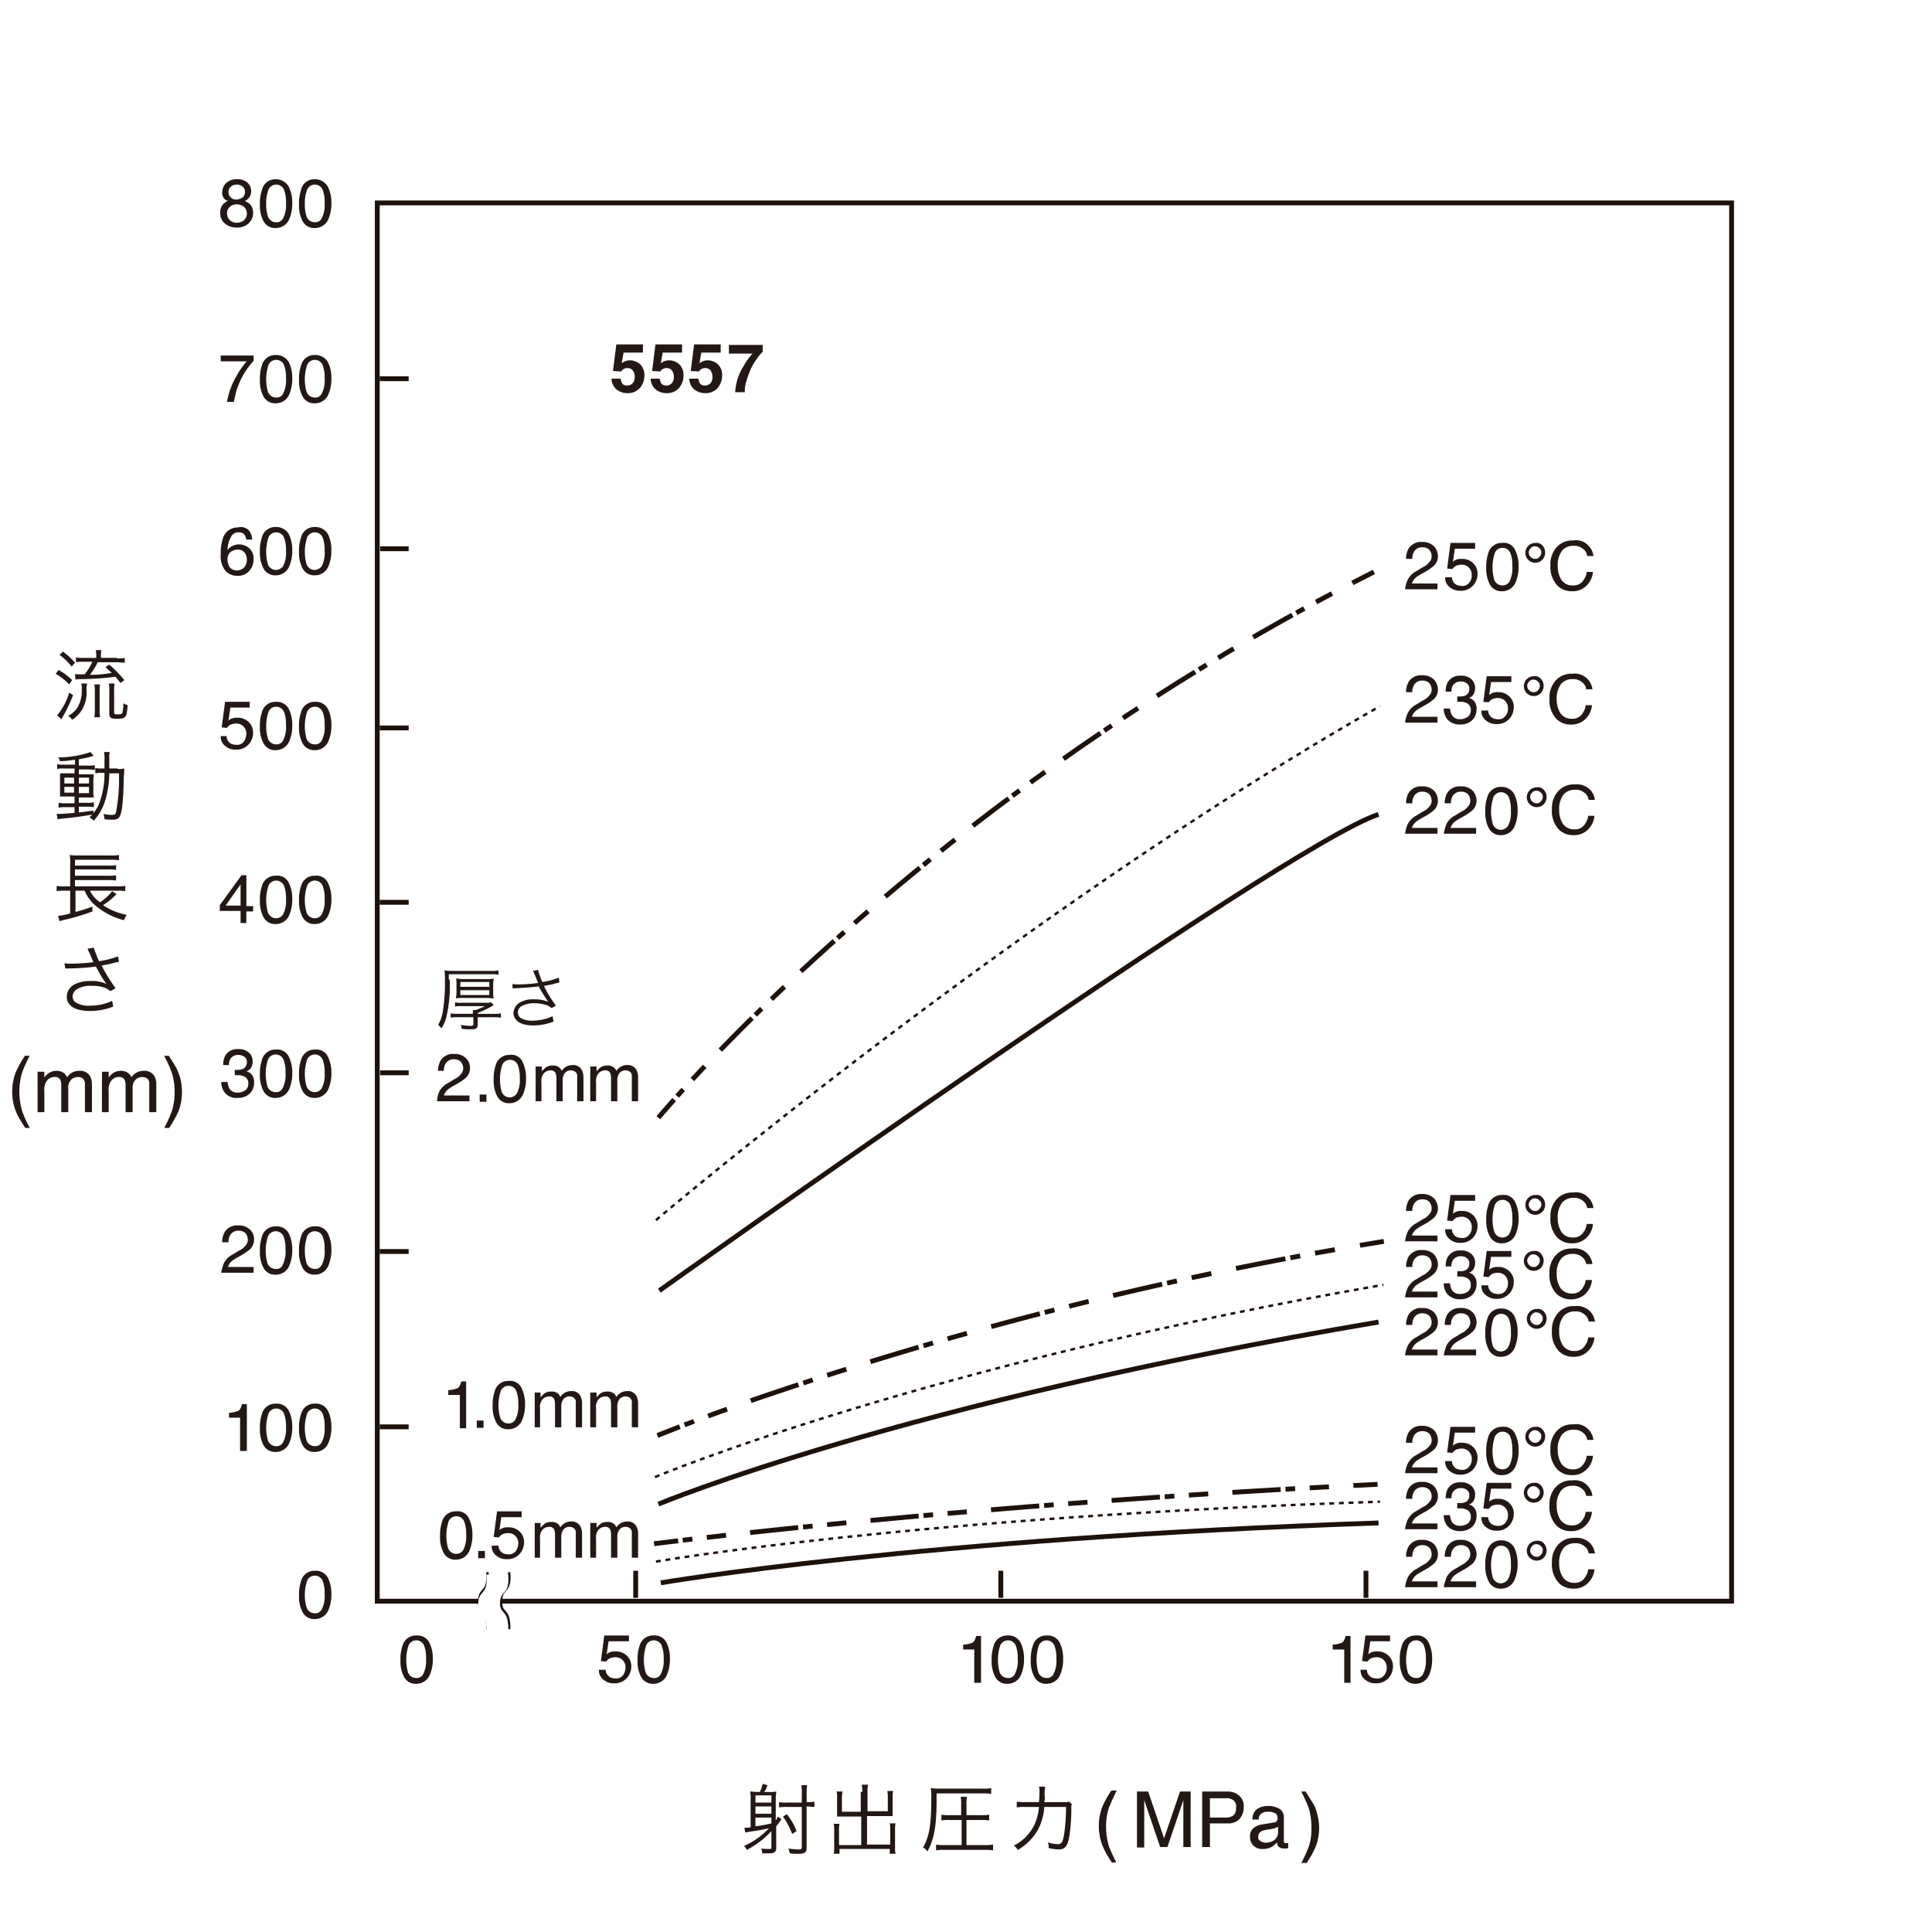 <svg id="レイヤー_1" data-name="レイヤー 1" xmlns="http://www.w3.org/2000/svg" viewBox="0 0 400 400"><defs><style>.cls-1{fill:#fff;}.cls-10,.cls-11,.cls-2,.cls-3,.cls-4,.cls-5,.cls-6,.cls-7,.cls-8,.cls-9{fill:none;stroke:#1d110b;}.cls-11,.cls-3{stroke-width:0.5px;}.cls-3{stroke-dasharray:1 1;}.cls-10,.cls-4,.cls-5,.cls-6,.cls-7,.cls-8,.cls-9{stroke-miterlimit:10;}.cls-5{stroke-dasharray:1.87 2.8 3.73 4.67;}.cls-6{stroke-dasharray:9.33 0.93 1.87 2.8 3.73 4.67;}.cls-7{stroke-dasharray:2.08 3.13 4.17 5.21;}.cls-8{stroke-dasharray:10.42 1.04 2.08 3.13 4.17 5.21;}.cls-9{stroke-dasharray:2 3.01 4.01 5.01;}.cls-10{stroke-dasharray:10.02 1 2 3.01 4.01 5.01;}.cls-12{isolation:isolate;}.cls-13{fill:#231815;}</style></defs><title>pro_hy_img_027_2</title><rect class="cls-1" width="400" height="400"/><rect class="cls-1" x="78.11" y="42.01" width="280.4" height="289.5"/><rect class="cls-2" x="78.11" y="42.01" width="280.4" height="289.5"/><line class="cls-2" x1="78.71" y1="113.61" x2="84.61" y2="113.61"/><line class="cls-2" x1="78.71" y1="222.11" x2="84.61" y2="222.11"/><line class="cls-2" x1="78.61" y1="78.41" x2="84.61" y2="78.41"/><line class="cls-2" x1="78.61" y1="150.71" x2="84.61" y2="150.71"/><line class="cls-2" x1="78.61" y1="186.81" x2="84.61" y2="186.81"/><line class="cls-2" x1="78.61" y1="259.11" x2="84.61" y2="259.11"/><line class="cls-2" x1="78.61" y1="295.41" x2="84.61" y2="295.41"/><line class="cls-2" x1="131.61" y1="330.81" x2="131.61" y2="325.21"/><line class="cls-2" x1="207.21" y1="330.81" x2="207.21" y2="325.21"/><line class="cls-2" x1="282.81" y1="330.81" x2="282.81" y2="325.21"/><path class="cls-2" d="M136.51,267.21s129.5-92.3,148.9-98.6"/><path class="cls-2" d="M136.31,311.41s50-20.9,149.1-37.7"/><path class="cls-2" d="M136.81,327.71s53.4-9.2,148.6-12.4"/><path class="cls-3" d="M135.81,252.61s75.5-64.1,149.9-106.4"/><path class="cls-3" d="M135.61,305.81s54.9-23.1,150.8-39.8"/><path class="cls-3" d="M135.81,323.31s52.7-9.2,149.9-12.4"/><path class="cls-4" d="M136.31,231.41s1.1-1.34,3.27-3.77"/><path class="cls-5" d="M140.2,226.94c1.82-2,4.26-4.68,7.31-7.86"/><path class="cls-6" d="M149.13,217.4c20.5-21.13,65-62.22,128.75-95.63"/><path class="cls-4" d="M280,120.69c1.48-.77,3-1.53,4.46-2.28"/><path class="cls-4" d="M136.11,297.21s1.6-.66,4.64-1.83"/><path class="cls-7" d="M141.73,295c2.78-1.06,6.56-2.47,11.25-4.12"/><path class="cls-8" d="M155.44,290A797,797,0,0,1,279,258.27"/><path class="cls-4" d="M281.57,257.83l4.94-.82"/><path class="cls-4" d="M135.41,319.61s1.7-.22,5-.61"/><path class="cls-9" d="M141.36,318.88c2.85-.34,6.69-.78,11.45-1.31"/><path class="cls-10" d="M155.3,317.3c23.73-2.56,67.2-6.71,122.4-9.61"/><path class="cls-4" d="M280.21,307.56l5-.25"/><path class="cls-1" d="M105.41,337.41c.2-4.5-1.7-3-1.7-5.7,0-3.2,2.1-1.6,1.7-6.1h-4.5c.4,4.5-1.7,3-1.7,6.1,0,2.8,1.8,1.2,1.7,5.7Z"/><path class="cls-11" d="M100.91,325.51c.4,4.5-1.7,3-1.7,6.1,0,2.8,1.8,1.2,1.7,5.7"/><path class="cls-11" d="M105.41,325.51c.4,4.5-1.7,3-1.7,6.1,0,2.8,1.8,1.2,1.7,5.7"/><g class="cls-12"><path class="cls-13" d="M47.41,293.41v-.9a6.09,6.09,0,0,0,1.9-.4c.4-.2.6-.7.8-1.4h1v9.7h-1.4v-6.9h-2.3Z"/></g><g class="cls-12"><path class="cls-13" d="M59.81,292.11a7.36,7.36,0,0,1,.7,3.3,8.11,8.11,0,0,1-.6,3.3,3,3,0,0,1-2.8,1.9,2.7,2.7,0,0,1-2.6-1.5,6.87,6.87,0,0,1-.7-3.4,8.47,8.47,0,0,1,.4-2.9,2.86,2.86,0,0,1,2.9-2.2A2.77,2.77,0,0,1,59.81,292.11Zm-1.2,6.5a6,6,0,0,0,.6-3.2,7,7,0,0,0-.4-2.7,1.75,1.75,0,0,0-3.2-.1,9.46,9.46,0,0,0-.2,5.4,1.78,1.78,0,0,0,1.7,1.4A1.48,1.48,0,0,0,58.61,298.61Z"/><path class="cls-13" d="M67.91,292.11a7.36,7.36,0,0,1,.7,3.3,8.11,8.11,0,0,1-.6,3.3,3,3,0,0,1-2.8,1.9,2.7,2.7,0,0,1-2.6-1.5,6.87,6.87,0,0,1-.7-3.4,8.47,8.47,0,0,1,.4-2.9,2.86,2.86,0,0,1,2.9-2.2A2.77,2.77,0,0,1,67.91,292.11Zm-1.3,6.5a6,6,0,0,0,.6-3.2,7,7,0,0,0-.4-2.7,1.75,1.75,0,0,0-3.2-.1,9.46,9.46,0,0,0-.2,5.4,1.78,1.78,0,0,0,1.7,1.4A1.48,1.48,0,0,0,66.61,298.61Z"/></g><g class="cls-12"><path class="cls-13" d="M67.91,326.71a7.36,7.36,0,0,1,.7,3.3,8.11,8.11,0,0,1-.6,3.3,3,3,0,0,1-2.8,1.9,2.7,2.7,0,0,1-2.6-1.5,6.87,6.87,0,0,1-.7-3.4,8.47,8.47,0,0,1,.4-2.9,2.86,2.86,0,0,1,2.9-2.2A2.77,2.77,0,0,1,67.91,326.71Zm-1.3,6.5a6,6,0,0,0,.6-3.2,7,7,0,0,0-.4-2.7,1.75,1.75,0,0,0-3.2-.1,9.46,9.46,0,0,0-.2,5.4,1.78,1.78,0,0,0,1.7,1.4A1.48,1.48,0,0,0,66.61,333.21Z"/></g><g class="cls-12"><path class="cls-13" d="M88.91,340.11a7.36,7.36,0,0,1,.7,3.3,8.11,8.11,0,0,1-.6,3.3,3,3,0,0,1-2.8,1.9,2.7,2.7,0,0,1-2.6-1.5,6.87,6.87,0,0,1-.7-3.4,8.47,8.47,0,0,1,.4-2.9,2.86,2.86,0,0,1,2.9-2.2A2.77,2.77,0,0,1,88.91,340.11Zm-1.3,6.5a6,6,0,0,0,.6-3.2,7,7,0,0,0-.4-2.7,1.75,1.75,0,0,0-3.2-.1,9.46,9.46,0,0,0-.2,5.4,1.78,1.78,0,0,0,1.7,1.4A1.48,1.48,0,0,0,87.61,346.61Z"/></g><g class="cls-12"><path class="cls-13" d="M46.41,261.41a4.26,4.26,0,0,1,1.8-1.7l1.3-.8a3.09,3.09,0,0,0,1.2-.9,1.76,1.76,0,0,0,.6-1.3,2.17,2.17,0,0,0-.5-1.4,2,2,0,0,0-1.4-.5,1.9,1.9,0,0,0-1.8,1,2.65,2.65,0,0,0-.3,1.4H46a4.34,4.34,0,0,1,.5-2.1,3,3,0,0,1,2.8-1.4,3.33,3.33,0,0,1,2.5.9,2.71,2.71,0,0,1,.8,2,2.79,2.79,0,0,1-.8,2,11.16,11.16,0,0,1-1.7,1.2l-.9.5a10.54,10.54,0,0,0-1.1.7,2.8,2.8,0,0,0-.9,1.3h5.3v1.2h-6.7A8.3,8.3,0,0,1,46.41,261.41Z"/></g><g class="cls-12"><path class="cls-13" d="M59.81,255.41a7.36,7.36,0,0,1,.7,3.3,8.11,8.11,0,0,1-.6,3.3,3,3,0,0,1-2.8,1.9,2.7,2.7,0,0,1-2.6-1.5,6.87,6.87,0,0,1-.7-3.4,8.47,8.47,0,0,1,.4-2.9,2.86,2.86,0,0,1,2.9-2.2A2.77,2.77,0,0,1,59.81,255.41Zm-1.3,6.5a6,6,0,0,0,.6-3.2,7,7,0,0,0-.4-2.7,1.75,1.75,0,0,0-3.2-.1,9.46,9.46,0,0,0-.2,5.4,1.78,1.78,0,0,0,1.7,1.4A1.35,1.35,0,0,0,58.51,261.91Z"/><path class="cls-13" d="M67.91,255.41a7.36,7.36,0,0,1,.7,3.3A8.11,8.11,0,0,1,68,262a3,3,0,0,1-2.8,1.9,2.7,2.7,0,0,1-2.6-1.5,6.87,6.87,0,0,1-.7-3.4,8.47,8.47,0,0,1,.4-2.9,2.86,2.86,0,0,1,2.9-2.2A2.77,2.77,0,0,1,67.91,255.41Zm-1.3,6.5a6,6,0,0,0,.6-3.2,7,7,0,0,0-.4-2.7,1.75,1.75,0,0,0-3.2-.1,9.46,9.46,0,0,0-.2,5.4,1.78,1.78,0,0,0,1.7,1.4A1.48,1.48,0,0,0,66.61,261.91Z"/></g><g class="cls-12"><path class="cls-13" d="M46.61,226.31a3.57,3.57,0,0,1-.8-2.3h1.3a3.92,3.92,0,0,0,.4,1.4,1.88,1.88,0,0,0,1.7.8,2.77,2.77,0,0,0,1.6-.5,1.61,1.61,0,0,0,.6-1.3,1.56,1.56,0,0,0-.6-1.4,2.86,2.86,0,0,0-1.7-.4h-.5v-1.1h.6a3.09,3.09,0,0,0,1.1-.2,1.49,1.49,0,0,0,.8-1.4,1.29,1.29,0,0,0-.5-1.1,2.14,2.14,0,0,0-1.2-.4,1.88,1.88,0,0,0-1.7.8,2.27,2.27,0,0,0-.3,1.3h-1.2a4.06,4.06,0,0,1,.4-1.9,2.79,2.79,0,0,1,2.6-1.4,3.17,3.17,0,0,1,2.3.7,2.41,2.41,0,0,1,.8,1.9,2.46,2.46,0,0,1-.5,1.5,2.18,2.18,0,0,1-.8.5,2,2,0,0,1,1.2.8,2.41,2.41,0,0,1,.4,1.5,3.17,3.17,0,0,1-.9,2.3,3.57,3.57,0,0,1-2.6.9A3.07,3.07,0,0,1,46.61,226.31Z"/></g><g class="cls-12"><path class="cls-13" d="M59.81,218.81a7.36,7.36,0,0,1,.7,3.3,8.11,8.11,0,0,1-.6,3.3,3,3,0,0,1-2.8,1.9,2.7,2.7,0,0,1-2.6-1.5,6.87,6.87,0,0,1-.7-3.4,8.47,8.47,0,0,1,.4-2.9,2.86,2.86,0,0,1,2.9-2.2A2.62,2.62,0,0,1,59.81,218.81Zm-1.3,6.5a6,6,0,0,0,.6-3.2,7,7,0,0,0-.4-2.7,1.75,1.75,0,0,0-3.2-.1,9.46,9.46,0,0,0-.2,5.4,1.78,1.78,0,0,0,1.7,1.4A1.48,1.48,0,0,0,58.51,225.31Z"/><path class="cls-13" d="M67.91,218.81a7.36,7.36,0,0,1,.7,3.3,8.11,8.11,0,0,1-.6,3.3,3,3,0,0,1-2.8,1.9,2.7,2.7,0,0,1-2.6-1.5,6.87,6.87,0,0,1-.7-3.4,8.47,8.47,0,0,1,.4-2.9,2.86,2.86,0,0,1,2.9-2.2A2.62,2.62,0,0,1,67.91,218.81Zm-1.3,6.5a6,6,0,0,0,.6-3.2,7,7,0,0,0-.4-2.7,1.75,1.75,0,0,0-3.2-.1,9.46,9.46,0,0,0-.2,5.4,1.78,1.78,0,0,0,1.7,1.4A1.66,1.66,0,0,0,66.61,225.31Z"/></g><g class="cls-12"><path class="cls-13" d="M49.81,191v-2.4h-4.3v-1.2l4.5-6.2h1v6.4h1.4v1.1H51v2.4h-1.2Zm0-3.5v-4.4l-3.1,4.4Z"/><path class="cls-13" d="M59.81,182.81a7.36,7.36,0,0,1,.7,3.3,8.11,8.11,0,0,1-.6,3.3,3,3,0,0,1-2.8,1.9,2.7,2.7,0,0,1-2.6-1.5,6.87,6.87,0,0,1-.7-3.4,8.47,8.47,0,0,1,.4-2.9,2.86,2.86,0,0,1,2.9-2.2A2.62,2.62,0,0,1,59.81,182.81Zm-1.2,6.5a6,6,0,0,0,.6-3.2,7,7,0,0,0-.4-2.7,1.75,1.75,0,0,0-3.2-.1,9.46,9.46,0,0,0-.2,5.4,1.78,1.78,0,0,0,1.7,1.4A1.66,1.66,0,0,0,58.61,189.31Z"/><path class="cls-13" d="M67.91,182.81a7.36,7.36,0,0,1,.7,3.3,8.11,8.11,0,0,1-.6,3.3,3,3,0,0,1-2.8,1.9,2.7,2.7,0,0,1-2.6-1.5,6.87,6.87,0,0,1-.7-3.4,8.47,8.47,0,0,1,.4-2.9,2.86,2.86,0,0,1,2.9-2.2A2.62,2.62,0,0,1,67.91,182.81Zm-1.3,6.5a6,6,0,0,0,.6-3.2,7,7,0,0,0-.4-2.7,1.75,1.75,0,0,0-3.2-.1,9.46,9.46,0,0,0-.2,5.4,1.78,1.78,0,0,0,1.7,1.4A1.66,1.66,0,0,0,66.61,189.31Z"/></g><g class="cls-12"><path class="cls-13" d="M46.91,152.51a1.82,1.82,0,0,0,1,1.5,3,3,0,0,0,1,.2,1.75,1.75,0,0,0,1.6-.7A3,3,0,0,0,51,152a2.11,2.11,0,0,0-.6-1.6,2,2,0,0,0-1.5-.6,3.59,3.59,0,0,0-1.1.2,1.78,1.78,0,0,0-.8.7l-1.1-.1.7-5.3h5.1v1.2h-4l-.4,2.7a2.09,2.09,0,0,1,.6-.4,2.74,2.74,0,0,1,1.3-.2,3.17,3.17,0,0,1,2.3.9,2.94,2.94,0,0,1,.9,2.2,3.58,3.58,0,0,1-.9,2.4,3.39,3.39,0,0,1-2.7,1.1,3.14,3.14,0,0,1-2.1-.7,2.39,2.39,0,0,1-1-2.1h1.2Z"/><path class="cls-13" d="M59.81,146.81a7.36,7.36,0,0,1,.7,3.3,8.11,8.11,0,0,1-.6,3.3,3,3,0,0,1-2.8,1.9,2.7,2.7,0,0,1-2.6-1.5,6.87,6.87,0,0,1-.7-3.4,8.47,8.47,0,0,1,.4-2.9,2.86,2.86,0,0,1,2.9-2.2A2.77,2.77,0,0,1,59.81,146.81Zm-1.2,6.5a6,6,0,0,0,.6-3.2,7,7,0,0,0-.4-2.7,1.75,1.75,0,0,0-3.2-.1,9.46,9.46,0,0,0-.2,5.4,1.78,1.78,0,0,0,1.7,1.4A1.48,1.48,0,0,0,58.61,153.31Z"/><path class="cls-13" d="M67.91,146.81a7.36,7.36,0,0,1,.7,3.3,8.11,8.11,0,0,1-.6,3.3,3,3,0,0,1-2.8,1.9,2.7,2.7,0,0,1-2.6-1.5,6.87,6.87,0,0,1-.7-3.4,8.47,8.47,0,0,1,.4-2.9,2.86,2.86,0,0,1,2.9-2.2A2.77,2.77,0,0,1,67.91,146.81Zm-1.3,6.5a6,6,0,0,0,.6-3.2,7,7,0,0,0-.4-2.7,1.75,1.75,0,0,0-3.2-.1,9.46,9.46,0,0,0-.2,5.4,1.78,1.78,0,0,0,1.7,1.4A1.48,1.48,0,0,0,66.61,153.31Z"/></g><g class="cls-12"><path class="cls-13" d="M51.61,109.91a3.23,3.23,0,0,1,.6,1.8H51a4.65,4.65,0,0,0-.3-.9,1.49,1.49,0,0,0-1.3-.6,1.72,1.72,0,0,0-1.6,1,5.86,5.86,0,0,0-.7,2.7,2.44,2.44,0,0,1,1.1-.9,2.77,2.77,0,0,1,1.3-.3,3.23,3.23,0,0,1,2.1.8,2.87,2.87,0,0,1,.9,2.3,3.58,3.58,0,0,1-.9,2.4,3,3,0,0,1-2.5,1,3.25,3.25,0,0,1-2.4-1,4.89,4.89,0,0,1-1-3.5,9.72,9.72,0,0,1,.4-3.1,3.16,3.16,0,0,1,3.1-2.4A2.31,2.31,0,0,1,51.61,109.91Zm-1,7.5a2.46,2.46,0,0,0,.5-1.5,2.3,2.3,0,0,0-.4-1.4,1.65,1.65,0,0,0-1.6-.7,2.39,2.39,0,0,0-1.4.5,2,2,0,0,0-.6,1.6,3,3,0,0,0,.5,1.6,2,2,0,0,0,1.5.6A2.13,2.13,0,0,0,50.61,117.41Z"/><path class="cls-13" d="M59.81,110.61a7.36,7.36,0,0,1,.7,3.3,8.11,8.11,0,0,1-.6,3.3,3,3,0,0,1-2.8,1.9,2.7,2.7,0,0,1-2.6-1.5,6.87,6.87,0,0,1-.7-3.4,8.47,8.47,0,0,1,.4-2.9,2.86,2.86,0,0,1,2.9-2.2A3,3,0,0,1,59.81,110.61Zm-1.2,6.6a6,6,0,0,0,.6-3.2,7,7,0,0,0-.4-2.7,1.75,1.75,0,0,0-3.2-.1,9.46,9.46,0,0,0-.2,5.4,1.78,1.78,0,0,0,1.7,1.4A1.9,1.9,0,0,0,58.61,117.21Z"/><path class="cls-13" d="M67.91,110.61a7.36,7.36,0,0,1,.7,3.3,8.11,8.11,0,0,1-.6,3.3,3,3,0,0,1-2.8,1.9,2.7,2.7,0,0,1-2.6-1.5,6.87,6.87,0,0,1-.7-3.4,8.47,8.47,0,0,1,.4-2.9,2.86,2.86,0,0,1,2.9-2.2A3,3,0,0,1,67.91,110.61Zm-1.3,6.6a6,6,0,0,0,.6-3.2,7,7,0,0,0-.4-2.7,1.75,1.75,0,0,0-3.2-.1,9.46,9.46,0,0,0-.2,5.4,1.78,1.78,0,0,0,1.7,1.4A1.9,1.9,0,0,0,66.61,117.21Z"/></g><g class="cls-12"><path class="cls-13" d="M52.51,73.61v1.1a16.44,16.44,0,0,0-1.3,1.6,14.92,14.92,0,0,0-1.4,2.4,17.85,17.85,0,0,0-.9,2.3c-.1.5-.3,1.2-.5,2.2H47a16,16,0,0,1,2.1-5.6,15.45,15.45,0,0,1,2-2.8h-5.4v-1.2Z"/><path class="cls-13" d="M59.81,75a7.36,7.36,0,0,1,.7,3.3,8.11,8.11,0,0,1-.6,3.3,3,3,0,0,1-2.8,1.9,2.7,2.7,0,0,1-2.6-1.5,6.87,6.87,0,0,1-.7-3.4,8.47,8.47,0,0,1,.4-2.9,2.86,2.86,0,0,1,2.9-2.2A3,3,0,0,1,59.81,75Zm-1.2,6.5a6,6,0,0,0,.6-3.2,7,7,0,0,0-.4-2.7,1.75,1.75,0,0,0-3.2-.1,9.46,9.46,0,0,0-.2,5.4,1.78,1.78,0,0,0,1.7,1.4A1.48,1.48,0,0,0,58.61,81.51Z"/><path class="cls-13" d="M67.91,75a7.36,7.36,0,0,1,.7,3.3,8.11,8.11,0,0,1-.6,3.3,3,3,0,0,1-2.8,1.9,2.7,2.7,0,0,1-2.6-1.5,6.87,6.87,0,0,1-.7-3.4,8.47,8.47,0,0,1,.4-2.9,2.86,2.86,0,0,1,2.9-2.2A3,3,0,0,1,67.91,75Zm-1.3,6.5a6,6,0,0,0,.6-3.2,7,7,0,0,0-.4-2.7,1.75,1.75,0,0,0-3.2-.1,9.46,9.46,0,0,0-.2,5.4,1.78,1.78,0,0,0,1.7,1.4A1.48,1.48,0,0,0,66.61,81.51Z"/></g><g class="cls-12"><path class="cls-13" d="M46.51,41.21a1.74,1.74,0,0,1-.5-1.4,2.73,2.73,0,0,1,.8-1.9,3.11,3.11,0,0,1,2.2-.8,3.07,3.07,0,0,1,2.2.7,2.33,2.33,0,0,1,.3,3.2,2.76,2.76,0,0,1-.8.6,8.79,8.79,0,0,1,1,.6,2.67,2.67,0,0,1,.7,1.8,2.94,2.94,0,0,1-.9,2.2,3.33,3.33,0,0,1-2.5.9,3.65,3.65,0,0,1-2.4-.8,2.64,2.64,0,0,1-1-2.3,2.41,2.41,0,0,1,.4-1.5,3.45,3.45,0,0,1,1.3-1A.83.83,0,0,1,46.51,41.21Zm4,4.4a1.93,1.93,0,0,0,0-2.8,2.46,2.46,0,0,0-1.5-.5,2,2,0,0,0-1.4.5,1.68,1.68,0,0,0-.6,1.4,1.9,1.9,0,0,0,.5,1.3,2,2,0,0,0,1.6.6A2.39,2.39,0,0,0,50.51,45.61Zm-.2-4.8a1.5,1.5,0,0,0,.4-1.1,1.28,1.28,0,0,0-.4-1,1.94,1.94,0,0,0-2.6,0,1.5,1.5,0,0,0-.4,1.1,1.43,1.43,0,0,0,.5,1.1,1.59,1.59,0,0,0,1.2.4A2.54,2.54,0,0,0,50.31,40.81Z"/><path class="cls-13" d="M59.81,38.71a7.36,7.36,0,0,1,.7,3.3,8.11,8.11,0,0,1-.6,3.3,3,3,0,0,1-2.8,1.9,2.7,2.7,0,0,1-2.6-1.5,6.87,6.87,0,0,1-.7-3.4,8.47,8.47,0,0,1,.4-2.9,2.85,2.85,0,0,1,2.8-2.3A3.08,3.08,0,0,1,59.81,38.71Zm-1.2,6.5a6,6,0,0,0,.6-3.2,7,7,0,0,0-.4-2.7,1.75,1.75,0,0,0-3.2-.1,7.75,7.75,0,0,0-.5,3,7.8,7.8,0,0,0,.3,2.4,1.78,1.78,0,0,0,1.7,1.4A1.48,1.48,0,0,0,58.61,45.21Z"/><path class="cls-13" d="M67.91,38.71a7.36,7.36,0,0,1,.7,3.3,8.11,8.11,0,0,1-.6,3.3,3,3,0,0,1-2.8,1.9,2.7,2.7,0,0,1-2.6-1.5,6.87,6.87,0,0,1-.7-3.4,8.47,8.47,0,0,1,.4-2.9,2.77,2.77,0,0,1,2.8-2.3A3.08,3.08,0,0,1,67.91,38.71Zm-1.3,6.5a6,6,0,0,0,.6-3.2,7,7,0,0,0-.4-2.7,1.75,1.75,0,0,0-3.2-.1,7.75,7.75,0,0,0-.5,3,7.8,7.8,0,0,0,.3,2.4,1.78,1.78,0,0,0,1.7,1.4A1.48,1.48,0,0,0,66.61,45.21Z"/></g><g class="cls-12"><path class="cls-13" d="M125.41,345.81a1.82,1.82,0,0,0,1,1.5,3,3,0,0,0,1,.2,1.75,1.75,0,0,0,1.6-.7,3,3,0,0,0,.5-1.5,2.11,2.11,0,0,0-.6-1.6,2,2,0,0,0-1.5-.6,3.59,3.59,0,0,0-1.1.2,1.78,1.78,0,0,0-.8.7l-1.1-.1.7-5.3h5.1v1.2H126l-.4,2.7a2.09,2.09,0,0,1,.6-.4,2.74,2.74,0,0,1,1.3-.2,3.17,3.17,0,0,1,2.3.9,2.94,2.94,0,0,1,.9,2.2,3.58,3.58,0,0,1-.9,2.4,3.39,3.39,0,0,1-2.7,1.1,3.14,3.14,0,0,1-2.1-.7,2.39,2.39,0,0,1-1-2.1h1.4Z"/></g><g class="cls-12"><path class="cls-13" d="M138,340.11a7.36,7.36,0,0,1,.7,3.3,8.11,8.11,0,0,1-.6,3.3,3,3,0,0,1-2.8,1.9,2.7,2.7,0,0,1-2.6-1.5,6.87,6.87,0,0,1-.7-3.4,8.47,8.47,0,0,1,.4-2.9,2.86,2.86,0,0,1,2.9-2.2A2.69,2.69,0,0,1,138,340.11Zm-1.2,6.5a6,6,0,0,0,.6-3.2,7,7,0,0,0-.4-2.7,1.75,1.75,0,0,0-3.2-.1,9.46,9.46,0,0,0-.2,5.4,1.78,1.78,0,0,0,1.7,1.4A1.48,1.48,0,0,0,136.81,346.61Z"/></g><g class="cls-12"><path class="cls-13" d="M199.41,341.41v-.9a6.09,6.09,0,0,0,1.9-.4c.4-.2.6-.7.8-1.4h1v9.7h-1.4v-6.9h-2.3Z"/></g><g class="cls-12"><path class="cls-13" d="M211.31,340.11a7.36,7.36,0,0,1,.7,3.3,8.11,8.11,0,0,1-.6,3.3,3,3,0,0,1-2.8,1.9,2.7,2.7,0,0,1-2.6-1.5,6.87,6.87,0,0,1-.7-3.4,8.47,8.47,0,0,1,.4-2.9,2.86,2.86,0,0,1,2.9-2.2A2.77,2.77,0,0,1,211.31,340.11Zm-1.2,6.5a6,6,0,0,0,.6-3.2,7,7,0,0,0-.4-2.7,1.75,1.75,0,0,0-3.2-.1,9.46,9.46,0,0,0-.2,5.4,1.78,1.78,0,0,0,1.7,1.4A1.48,1.48,0,0,0,210.11,346.61Z"/><path class="cls-13" d="M219.41,340.11a7.36,7.36,0,0,1,.7,3.3,8.11,8.11,0,0,1-.6,3.3,3,3,0,0,1-2.8,1.9,2.7,2.7,0,0,1-2.6-1.5,6.87,6.87,0,0,1-.7-3.4,8.47,8.47,0,0,1,.4-2.9,2.86,2.86,0,0,1,2.9-2.2A2.77,2.77,0,0,1,219.41,340.11Zm-1.3,6.5a6,6,0,0,0,.6-3.2,7,7,0,0,0-.4-2.7,1.75,1.75,0,0,0-3.2-.1,9.46,9.46,0,0,0-.2,5.4,1.78,1.78,0,0,0,1.7,1.4A1.48,1.48,0,0,0,218.11,346.61Z"/></g><g class="cls-12"><path class="cls-13" d="M275.91,341.41v-.9a6.09,6.09,0,0,0,1.9-.4c.4-.2.6-.7.8-1.4h1v9.7h-1.3v-6.9h-2.4Z"/></g><g class="cls-12"><path class="cls-13" d="M283,345.81a1.82,1.82,0,0,0,1,1.5,3,3,0,0,0,1,.2,1.75,1.75,0,0,0,1.6-.7,2.26,2.26,0,0,0,.5-1.5,2.11,2.11,0,0,0-.6-1.6,2,2,0,0,0-1.5-.6,3.59,3.59,0,0,0-1.1.2,2.7,2.7,0,0,0-.8.7l-1.1-.1.7-5.3h5.1v1.2h-4.1l-.4,2.7a2.09,2.09,0,0,1,.6-.4,2.74,2.74,0,0,1,1.3-.2,3.17,3.17,0,0,1,2.3.9,2.94,2.94,0,0,1,.9,2.2,3.58,3.58,0,0,1-.9,2.4,3.39,3.39,0,0,1-2.7,1.1,3.14,3.14,0,0,1-2.1-.7,2.39,2.39,0,0,1-1-2.1H283Z"/></g><g class="cls-12"><path class="cls-13" d="M295.81,340.11a7.36,7.36,0,0,1,.7,3.3,8.11,8.11,0,0,1-.6,3.3,3,3,0,0,1-2.8,1.9,2.7,2.7,0,0,1-2.6-1.5,6.87,6.87,0,0,1-.7-3.4,8.47,8.47,0,0,1,.4-2.9,2.86,2.86,0,0,1,2.9-2.2A2.61,2.61,0,0,1,295.81,340.11Zm-1.2,6.5a6,6,0,0,0,.6-3.2,7,7,0,0,0-.4-2.7,1.75,1.75,0,0,0-3.2-.1,9.46,9.46,0,0,0-.2,5.4,1.78,1.78,0,0,0,1.7,1.4A1.48,1.48,0,0,0,294.61,346.61Z"/></g><g class="cls-12"><path class="cls-13" d="M291.51,119.91a4.26,4.26,0,0,1,1.8-1.7l1.3-.8a3.09,3.09,0,0,0,1.2-.9,1.76,1.76,0,0,0,.6-1.3,2.17,2.17,0,0,0-.5-1.4,2,2,0,0,0-1.4-.5,1.9,1.9,0,0,0-1.8,1,2.65,2.65,0,0,0-.3,1.4h-1.3a4.34,4.34,0,0,1,.5-2.1,3,3,0,0,1,2.8-1.4,3.33,3.33,0,0,1,2.5.9,3.18,3.18,0,0,1,.8,2,2.79,2.79,0,0,1-.8,2,11.16,11.16,0,0,1-1.7,1.2l-.9.5a10.54,10.54,0,0,0-1.1.7,2.8,2.8,0,0,0-.9,1.3h5.3V122h-6.7A6.46,6.46,0,0,1,291.51,119.91Z"/><path class="cls-13" d="M300.61,119.61a1.82,1.82,0,0,0,1,1.5,3,3,0,0,0,1,.2,1.75,1.75,0,0,0,1.6-.7,2.26,2.26,0,0,0,.5-1.5,2.11,2.11,0,0,0-.6-1.6,2,2,0,0,0-1.5-.6,3.59,3.59,0,0,0-1.1.2,2.7,2.7,0,0,0-.8.7l-1.1-.1.7-5.3h5.1v1.2h-4.2l-.4,2.7a2.09,2.09,0,0,1,.6-.4,2.74,2.74,0,0,1,1.3-.2,3.17,3.17,0,0,1,2.3.9,2.94,2.94,0,0,1,.9,2.2,3.58,3.58,0,0,1-.9,2.4,3.39,3.39,0,0,1-2.7,1.1,3.14,3.14,0,0,1-2.1-.7,2.39,2.39,0,0,1-1-2.1h1.4Z"/></g><g class="cls-12"><path class="cls-13" d="M313.71,113.91a7.36,7.36,0,0,1,.7,3.3,8.11,8.11,0,0,1-.6,3.3,3,3,0,0,1-2.8,1.9,2.7,2.7,0,0,1-2.6-1.5,6.87,6.87,0,0,1-.7-3.4,8.47,8.47,0,0,1,.4-2.9,2.86,2.86,0,0,1,2.9-2.2A2.55,2.55,0,0,1,313.71,113.91Zm-1.2,6.5a6,6,0,0,0,.6-3.2,7,7,0,0,0-.4-2.7,1.75,1.75,0,0,0-3.2-.1,9.46,9.46,0,0,0-.2,5.4,1.78,1.78,0,0,0,1.7,1.4A1.66,1.66,0,0,0,312.51,120.41Z"/></g><g class="cls-12"><path class="cls-13" d="M319.31,112.91a2.17,2.17,0,0,1,0,3,2,2,0,0,1-1.4.6,2,2,0,0,1-1.5-.6,2,2,0,0,1-.6-1.4,2.05,2.05,0,0,1,2.1-2.1A1.55,1.55,0,0,1,319.31,112.91Zm-2.4,2.4a1.22,1.22,0,0,0,.9.4,1,1,0,0,0,.9-.4,1.22,1.22,0,0,0,.4-.9,1,1,0,0,0-.4-.9,1.22,1.22,0,0,0-.9-.4,1,1,0,0,0-.9.4,1.21,1.21,0,0,0,0,1.8Zm11.8-2.5a3.71,3.71,0,0,1,1.2,2.3h-1.3a2.14,2.14,0,0,0-.9-1.5,2.71,2.71,0,0,0-1.9-.6,3,3,0,0,0-2.4,1,4.89,4.89,0,0,0-.9,3.2,5.22,5.22,0,0,0,.8,2.9,2.78,2.78,0,0,0,2.4,1.1,2.4,2.4,0,0,0,2.2-1.2,3.35,3.35,0,0,0,.6-1.6h1.3a4.47,4.47,0,0,1-1.2,2.7,4.08,4.08,0,0,1-3.2,1.3,4.17,4.17,0,0,1-2.9-1.1A5.62,5.62,0,0,1,321,117a5.22,5.22,0,0,1,1.2-3.6,4.26,4.26,0,0,1,3.5-1.5A3.42,3.42,0,0,1,328.71,112.81Z"/></g><g class="cls-12"><path class="cls-13" d="M291.51,147.51a4.26,4.26,0,0,1,1.8-1.7l1.3-.8a3.09,3.09,0,0,0,1.2-.9,1.76,1.76,0,0,0,.6-1.3,2.17,2.17,0,0,0-.5-1.4,2,2,0,0,0-1.4-.5,1.9,1.9,0,0,0-1.8,1,2.65,2.65,0,0,0-.3,1.4h-1.3a4.34,4.34,0,0,1,.5-2.1,3,3,0,0,1,2.8-1.4,3.33,3.33,0,0,1,2.5.9,3.18,3.18,0,0,1,.8,2,2.79,2.79,0,0,1-.8,2,11.16,11.16,0,0,1-1.7,1.2l-.9.5a10.54,10.54,0,0,0-1.1.7,2.8,2.8,0,0,0-.9,1.3h5.3v1.2h-6.7A6.46,6.46,0,0,1,291.51,147.51Z"/></g><g class="cls-12"><path class="cls-13" d="M299.71,149a3.57,3.57,0,0,1-.8-2.3h1.3a3.92,3.92,0,0,0,.4,1.4,1.88,1.88,0,0,0,1.7.8,2.77,2.77,0,0,0,1.6-.5,1.61,1.61,0,0,0,.6-1.3,1.56,1.56,0,0,0-.6-1.4,2.86,2.86,0,0,0-1.7-.4h-.5v-1.1h.6a3.09,3.09,0,0,0,1.1-.2,1.49,1.49,0,0,0,.8-1.4,1.29,1.29,0,0,0-.5-1.1,1.75,1.75,0,0,0-1.2-.4,1.88,1.88,0,0,0-1.7.8,2.27,2.27,0,0,0-.3,1.3h-1.2a4.06,4.06,0,0,1,.4-1.9,2.79,2.79,0,0,1,2.6-1.4,3.17,3.17,0,0,1,2.3.7,2.41,2.41,0,0,1,.8,1.9,2.46,2.46,0,0,1-.5,1.5,2.18,2.18,0,0,1-.8.5,2,2,0,0,1,1.2.8,2.41,2.41,0,0,1,.4,1.5,3.17,3.17,0,0,1-.9,2.3,3.57,3.57,0,0,1-2.6.9A3.42,3.42,0,0,1,299.71,149Z"/></g><g class="cls-12"><path class="cls-13" d="M308.11,147.21a1.82,1.82,0,0,0,1,1.5,3,3,0,0,0,1,.2,1.75,1.75,0,0,0,1.6-.7,2.26,2.26,0,0,0,.5-1.5,2.11,2.11,0,0,0-.6-1.6,2,2,0,0,0-1.5-.6,3.59,3.59,0,0,0-1.1.2,2.7,2.7,0,0,0-.8.7l-1.1-.1.7-5.3h5.1v1.2h-4.2l-.4,2.7a2.09,2.09,0,0,1,.6-.4,2.74,2.74,0,0,1,1.3-.2,3.17,3.17,0,0,1,2.3.9,2.94,2.94,0,0,1,.9,2.2,3.58,3.58,0,0,1-.9,2.4,3.39,3.39,0,0,1-2.7,1.1,3.14,3.14,0,0,1-2.1-.7,2.39,2.39,0,0,1-1-2.1h1.4Z"/><path class="cls-13" d="M319,140.51a2.18,2.18,0,0,1,0,3,2,2,0,0,1-1.4.6,2,2,0,0,1-1.5-.6,2,2,0,0,1-.6-1.4,2.05,2.05,0,0,1,2.1-2.1A1.55,1.55,0,0,1,319,140.51Zm-2.4,2.4a1.22,1.22,0,0,0,.9.4,1,1,0,0,0,.9-.4,1.22,1.22,0,0,0,.4-.9,1,1,0,0,0-.4-.9,1.22,1.22,0,0,0-.9-.4,1,1,0,0,0-.9.4,1.21,1.21,0,0,0,0,1.8Zm11.9-2.5a3.71,3.71,0,0,1,1.2,2.3h-1.3a2.14,2.14,0,0,0-.9-1.5,2.71,2.71,0,0,0-1.9-.6,3,3,0,0,0-2.4,1,4.89,4.89,0,0,0-.9,3.2,5.22,5.22,0,0,0,.8,2.9,2.78,2.78,0,0,0,2.4,1.1,2.4,2.4,0,0,0,2.2-1.2,3.35,3.35,0,0,0,.6-1.6h1.3a4.47,4.47,0,0,1-1.2,2.7,4.08,4.08,0,0,1-3.2,1.3,4.17,4.17,0,0,1-2.9-1.1,5.62,5.62,0,0,1-1.5-4.3A5.22,5.22,0,0,1,322,141a4.26,4.26,0,0,1,3.5-1.5A3.64,3.64,0,0,1,328.51,140.41Z"/></g><g class="cls-12"><path class="cls-13" d="M291.51,170.51a4.26,4.26,0,0,1,1.8-1.7l1.3-.8a3.09,3.09,0,0,0,1.2-.9,1.76,1.76,0,0,0,.6-1.3,2.17,2.17,0,0,0-.5-1.4,2,2,0,0,0-1.4-.5,1.9,1.9,0,0,0-1.8,1,2.65,2.65,0,0,0-.3,1.4h-1.3a4.34,4.34,0,0,1,.5-2.1,3,3,0,0,1,2.8-1.4,3.33,3.33,0,0,1,2.5.9,3.18,3.18,0,0,1,.8,2,2.79,2.79,0,0,1-.8,2,11.16,11.16,0,0,1-1.7,1.2l-.9.5a10.54,10.54,0,0,0-1.1.7,2.8,2.8,0,0,0-.9,1.3h5.3v1.2h-6.7A6.46,6.46,0,0,1,291.51,170.51Z"/></g><g class="cls-12"><path class="cls-13" d="M299.51,170.51a4.26,4.26,0,0,1,1.8-1.7l1.3-.8a3.09,3.09,0,0,0,1.2-.9,1.76,1.76,0,0,0,.6-1.3,2.17,2.17,0,0,0-.5-1.4,2,2,0,0,0-1.4-.5,1.9,1.9,0,0,0-1.8,1,2.65,2.65,0,0,0-.3,1.4h-1.3a4.34,4.34,0,0,1,.5-2.1,3,3,0,0,1,2.8-1.4,3.33,3.33,0,0,1,2.5.9,3.18,3.18,0,0,1,.8,2,2.79,2.79,0,0,1-.8,2,11.16,11.16,0,0,1-1.7,1.2l-.9.5a10.54,10.54,0,0,0-1.1.7,2.8,2.8,0,0,0-.9,1.3h5.3v1.2h-6.7A10.52,10.52,0,0,1,299.51,170.51Z"/><path class="cls-13" d="M313.51,164.41a7.36,7.36,0,0,1,.7,3.3,8.11,8.11,0,0,1-.6,3.3,3,3,0,0,1-2.8,1.9,2.7,2.7,0,0,1-2.6-1.5,6.87,6.87,0,0,1-.7-3.4,8.47,8.47,0,0,1,.4-2.9,2.86,2.86,0,0,1,2.9-2.2A3,3,0,0,1,313.51,164.41Zm-1.3,6.6a6,6,0,0,0,.6-3.2,7,7,0,0,0-.4-2.7,1.75,1.75,0,0,0-3.2-.1,9.46,9.46,0,0,0-.2,5.4,1.78,1.78,0,0,0,1.7,1.4A1.9,1.9,0,0,0,312.21,171Z"/><path class="cls-13" d="M319.61,163.51a2.18,2.18,0,0,1,0,3,2,2,0,0,1-1.4.6,2,2,0,0,1-1.5-.6,2,2,0,0,1-.6-1.4,2.05,2.05,0,0,1,2.1-2.1A1.55,1.55,0,0,1,319.61,163.51Zm-2.4,2.4a1.22,1.22,0,0,0,.9.4,1,1,0,0,0,.9-.4,1.22,1.22,0,0,0,.4-.9,1,1,0,0,0-.4-.9,1.22,1.22,0,0,0-.9-.4,1,1,0,0,0-.9.4,1.21,1.21,0,0,0,0,1.8Zm11.8-2.6a3.71,3.71,0,0,1,1.2,2.3h-1.3a2.14,2.14,0,0,0-.9-1.5,2.71,2.71,0,0,0-1.9-.6,3,3,0,0,0-2.4,1,4.89,4.89,0,0,0-.9,3.2,5.22,5.22,0,0,0,.8,2.9,2.78,2.78,0,0,0,2.4,1.1,2.4,2.4,0,0,0,2.2-1.2,3.35,3.35,0,0,0,.6-1.6h1.3a4.47,4.47,0,0,1-1.2,2.7,4.08,4.08,0,0,1-3.2,1.3,4.17,4.17,0,0,1-2.9-1.1,5.62,5.62,0,0,1-1.5-4.3,5.22,5.22,0,0,1,1.2-3.6,4.26,4.26,0,0,1,3.5-1.5A3.87,3.87,0,0,1,329,163.31Z"/></g><g class="cls-12"><path class="cls-13" d="M291.51,302.91a4.26,4.26,0,0,1,1.8-1.7l1.3-.8a3.09,3.09,0,0,0,1.2-.9,1.76,1.76,0,0,0,.6-1.3,2.17,2.17,0,0,0-.5-1.4,2,2,0,0,0-1.4-.5,1.9,1.9,0,0,0-1.8,1,2.65,2.65,0,0,0-.3,1.4h-1.3a4.34,4.34,0,0,1,.5-2.1,3,3,0,0,1,2.8-1.4,3.33,3.33,0,0,1,2.5.9,3.18,3.18,0,0,1,.8,2,2.79,2.79,0,0,1-.8,2,11.16,11.16,0,0,1-1.7,1.2l-.9.5a10.54,10.54,0,0,0-1.1.7,2.8,2.8,0,0,0-.9,1.3h5.3V305h-6.7A6.46,6.46,0,0,1,291.51,302.91Z"/><path class="cls-13" d="M300.61,302.61a1.82,1.82,0,0,0,1,1.5,3,3,0,0,0,1,.2,1.75,1.75,0,0,0,1.6-.7,2.26,2.26,0,0,0,.5-1.5,2.11,2.11,0,0,0-.6-1.6,2,2,0,0,0-1.5-.6,3.59,3.59,0,0,0-1.1.2,2.7,2.7,0,0,0-.8.7l-1.1-.1.7-5.3h5.1v1.2h-4.2l-.4,2.7a2.09,2.09,0,0,1,.6-.4,2.74,2.74,0,0,1,1.3-.2,3.17,3.17,0,0,1,2.3.9,2.94,2.94,0,0,1,.9,2.2,3.58,3.58,0,0,1-.9,2.4,3.39,3.39,0,0,1-2.7,1.1,3.14,3.14,0,0,1-2.1-.7,2.39,2.39,0,0,1-1-2.1h1.4Z"/></g><g class="cls-12"><path class="cls-13" d="M313.71,296.91a7.36,7.36,0,0,1,.7,3.3,8.11,8.11,0,0,1-.6,3.3,3,3,0,0,1-2.8,1.9,2.7,2.7,0,0,1-2.6-1.5,6.87,6.87,0,0,1-.7-3.4,8.47,8.47,0,0,1,.4-2.9,2.86,2.86,0,0,1,2.9-2.2A2.55,2.55,0,0,1,313.71,296.91Zm-1.2,6.5a6,6,0,0,0,.6-3.2,7,7,0,0,0-.4-2.7,1.75,1.75,0,0,0-3.2-.1,9.46,9.46,0,0,0-.2,5.4,1.78,1.78,0,0,0,1.7,1.4A1.66,1.66,0,0,0,312.51,303.41Z"/></g><g class="cls-12"><path class="cls-13" d="M319.31,295.91a2.17,2.17,0,0,1,0,3,2,2,0,0,1-1.4.6,2,2,0,0,1-1.5-.6,2,2,0,0,1-.6-1.4,2.05,2.05,0,0,1,2.1-2.1A1.55,1.55,0,0,1,319.31,295.91Zm-2.4,2.4a1.22,1.22,0,0,0,.9.4,1,1,0,0,0,.9-.4,1.22,1.22,0,0,0,.4-.9,1,1,0,0,0-.4-.9,1.22,1.22,0,0,0-.9-.4,1,1,0,0,0-.9.4,1.21,1.21,0,0,0,0,1.8Zm11.8-2.5a3.71,3.71,0,0,1,1.2,2.3h-1.3a2.14,2.14,0,0,0-.9-1.5,2.71,2.71,0,0,0-1.9-.6,3,3,0,0,0-2.4,1,4.89,4.89,0,0,0-.9,3.2,5.22,5.22,0,0,0,.8,2.9,2.78,2.78,0,0,0,2.4,1.1,2.4,2.4,0,0,0,2.2-1.2,3.35,3.35,0,0,0,.6-1.6h1.3a4.47,4.47,0,0,1-1.2,2.7,4.08,4.08,0,0,1-3.2,1.3,4.17,4.17,0,0,1-2.9-1.1A5.62,5.62,0,0,1,321,300a5.22,5.22,0,0,1,1.2-3.6,4.26,4.26,0,0,1,3.5-1.5A3.42,3.42,0,0,1,328.71,295.81Z"/></g><g class="cls-12"><path class="cls-13" d="M291.51,314.51a4.26,4.26,0,0,1,1.8-1.7l1.3-.8a3.09,3.09,0,0,0,1.2-.9,1.76,1.76,0,0,0,.6-1.3,2.17,2.17,0,0,0-.5-1.4,2,2,0,0,0-1.4-.5,1.9,1.9,0,0,0-1.8,1,2.65,2.65,0,0,0-.3,1.4h-1.3a4.34,4.34,0,0,1,.5-2.1,3,3,0,0,1,2.8-1.4,3.33,3.33,0,0,1,2.5.9,3.18,3.18,0,0,1,.8,2,2.79,2.79,0,0,1-.8,2,11.16,11.16,0,0,1-1.7,1.2l-.9.5a10.54,10.54,0,0,0-1.1.7,2.8,2.8,0,0,0-.9,1.3h5.3v1.2h-6.7A6.46,6.46,0,0,1,291.51,314.51Z"/></g><g class="cls-12"><path class="cls-13" d="M299.71,316a3.57,3.57,0,0,1-.8-2.3h1.3a3.92,3.92,0,0,0,.4,1.4,1.88,1.88,0,0,0,1.7.8,2.77,2.77,0,0,0,1.6-.5,1.61,1.61,0,0,0,.6-1.3,1.56,1.56,0,0,0-.6-1.4,2.86,2.86,0,0,0-1.7-.4h-.5v-1.1h.6a3.09,3.09,0,0,0,1.1-.2,1.49,1.49,0,0,0,.8-1.4,1.29,1.29,0,0,0-.5-1.1,1.75,1.75,0,0,0-1.2-.4,1.88,1.88,0,0,0-1.7.8,2.27,2.27,0,0,0-.3,1.3h-1.2a4.06,4.06,0,0,1,.4-1.9,2.79,2.79,0,0,1,2.6-1.4,3.17,3.17,0,0,1,2.3.7,2.41,2.41,0,0,1,.8,1.9,2.46,2.46,0,0,1-.5,1.5,2.18,2.18,0,0,1-.8.5,2,2,0,0,1,1.2.8,2.41,2.41,0,0,1,.4,1.5,3.17,3.17,0,0,1-.9,2.3,3.57,3.57,0,0,1-2.6.9A3.42,3.42,0,0,1,299.71,316Z"/></g><g class="cls-12"><path class="cls-13" d="M308.11,314.21a1.82,1.82,0,0,0,1,1.5,3,3,0,0,0,1,.2,1.75,1.75,0,0,0,1.6-.7,2.26,2.26,0,0,0,.5-1.5,2.11,2.11,0,0,0-.6-1.6,2,2,0,0,0-1.5-.6,3.59,3.59,0,0,0-1.1.2,2.7,2.7,0,0,0-.8.7l-1.1-.1.7-5.3h5.1v1.2h-4.2l-.4,2.7a2.09,2.09,0,0,1,.6-.4,2.74,2.74,0,0,1,1.3-.2,3.17,3.17,0,0,1,2.3.9,2.94,2.94,0,0,1,.9,2.2,3.58,3.58,0,0,1-.9,2.4,3.39,3.39,0,0,1-2.7,1.1,3.14,3.14,0,0,1-2.1-.7,2.39,2.39,0,0,1-1-2.1h1.4Z"/><path class="cls-13" d="M319,307.51a2.17,2.17,0,0,1,0,3,2,2,0,0,1-1.4.6,2,2,0,0,1-1.5-.6,2,2,0,0,1-.6-1.4,2.05,2.05,0,0,1,2.1-2.1A1.55,1.55,0,0,1,319,307.51Zm-2.4,2.4a1.22,1.22,0,0,0,.9.4,1,1,0,0,0,.9-.4,1.22,1.22,0,0,0,.4-.9,1,1,0,0,0-.4-.9,1.22,1.22,0,0,0-.9-.4,1,1,0,0,0-.9.4,1.21,1.21,0,0,0,0,1.8Zm11.9-2.5a3.71,3.71,0,0,1,1.2,2.3h-1.3a2.14,2.14,0,0,0-.9-1.5,2.71,2.71,0,0,0-1.9-.6,3,3,0,0,0-2.4,1,4.89,4.89,0,0,0-.9,3.2,5.22,5.22,0,0,0,.8,2.9,2.78,2.78,0,0,0,2.4,1.1,2.4,2.4,0,0,0,2.2-1.2,3.35,3.35,0,0,0,.6-1.6h1.3a4.47,4.47,0,0,1-1.2,2.7,4.08,4.08,0,0,1-3.2,1.3,4.17,4.17,0,0,1-2.9-1.1,5.62,5.62,0,0,1-1.5-4.3A5.22,5.22,0,0,1,322,308a4.26,4.26,0,0,1,3.5-1.5A3.64,3.64,0,0,1,328.51,307.41Z"/></g><g class="cls-12"><path class="cls-13" d="M291.51,326.51a4.26,4.26,0,0,1,1.8-1.7l1.3-.8a3.09,3.09,0,0,0,1.2-.9,1.76,1.76,0,0,0,.6-1.3,2.17,2.17,0,0,0-.5-1.4,2,2,0,0,0-1.4-.5,1.9,1.9,0,0,0-1.8,1,2.65,2.65,0,0,0-.3,1.4h-1.3a4.34,4.34,0,0,1,.5-2.1,3,3,0,0,1,2.8-1.4,3.33,3.33,0,0,1,2.5.9,3.18,3.18,0,0,1,.8,2,2.79,2.79,0,0,1-.8,2,11.16,11.16,0,0,1-1.7,1.2l-.9.5a10.54,10.54,0,0,0-1.1.7,2.8,2.8,0,0,0-.9,1.3h5.3v1.2h-6.7A6.46,6.46,0,0,1,291.51,326.51Z"/></g><g class="cls-12"><path class="cls-13" d="M299.51,326.51a4.26,4.26,0,0,1,1.8-1.7l1.3-.8a3.09,3.09,0,0,0,1.2-.9,1.76,1.76,0,0,0,.6-1.3,2.17,2.17,0,0,0-.5-1.4,2,2,0,0,0-1.4-.5,1.9,1.9,0,0,0-1.8,1,2.65,2.65,0,0,0-.3,1.4h-1.3a4.34,4.34,0,0,1,.5-2.1,3,3,0,0,1,2.8-1.4,3.33,3.33,0,0,1,2.5.9,3.18,3.18,0,0,1,.8,2,2.79,2.79,0,0,1-.8,2,11.16,11.16,0,0,1-1.7,1.2l-.9.5a10.54,10.54,0,0,0-1.1.7,2.8,2.8,0,0,0-.9,1.3h5.3v1.2h-6.7A10.52,10.52,0,0,1,299.51,326.51Z"/><path class="cls-13" d="M313.51,320.41a7.36,7.36,0,0,1,.7,3.3,8.11,8.11,0,0,1-.6,3.3,3,3,0,0,1-2.8,1.9,2.7,2.7,0,0,1-2.6-1.5,6.87,6.87,0,0,1-.7-3.4,8.47,8.47,0,0,1,.4-2.9,2.86,2.86,0,0,1,2.9-2.2A3,3,0,0,1,313.51,320.41Zm-1.3,6.6a6,6,0,0,0,.6-3.2,7,7,0,0,0-.4-2.7,1.75,1.75,0,0,0-3.2-.1,9.46,9.46,0,0,0-.2,5.4,1.78,1.78,0,0,0,1.7,1.4A1.9,1.9,0,0,0,312.21,327Z"/><path class="cls-13" d="M319.61,319.51a2.18,2.18,0,0,1,0,3,2,2,0,0,1-1.4.6,2,2,0,0,1-1.5-.6,2,2,0,0,1-.6-1.4,2.05,2.05,0,0,1,2.1-2.1A1.55,1.55,0,0,1,319.61,319.51Zm-2.4,2.4a1.22,1.22,0,0,0,.9.4,1,1,0,0,0,.9-.4,1.22,1.22,0,0,0,.4-.9,1,1,0,0,0-.4-.9,1.22,1.22,0,0,0-.9-.4,1,1,0,0,0-.9.4,1.21,1.21,0,0,0,0,1.8Zm11.8-2.6a3.71,3.71,0,0,1,1.2,2.3h-1.3a2.14,2.14,0,0,0-.9-1.5,2.71,2.71,0,0,0-1.9-.6,3,3,0,0,0-2.4,1,4.89,4.89,0,0,0-.9,3.2,5.22,5.22,0,0,0,.8,2.9,2.78,2.78,0,0,0,2.4,1.1,2.4,2.4,0,0,0,2.2-1.2,3.35,3.35,0,0,0,.6-1.6h1.3a4.47,4.47,0,0,1-1.2,2.7,4.08,4.08,0,0,1-3.2,1.3,4.17,4.17,0,0,1-2.9-1.1,5.62,5.62,0,0,1-1.5-4.3,5.22,5.22,0,0,1,1.2-3.6,4.26,4.26,0,0,1,3.5-1.5A3.87,3.87,0,0,1,329,319.31Z"/></g><g class="cls-12"><path class="cls-13" d="M291.51,254.91a4.26,4.26,0,0,1,1.8-1.7l1.3-.8a3.09,3.09,0,0,0,1.2-.9,1.76,1.76,0,0,0,.6-1.3,2.17,2.17,0,0,0-.5-1.4,2,2,0,0,0-1.4-.5,1.9,1.9,0,0,0-1.8,1,2.65,2.65,0,0,0-.3,1.4h-1.3a4.34,4.34,0,0,1,.5-2.1,3,3,0,0,1,2.8-1.4,3.33,3.33,0,0,1,2.5.9,3.18,3.18,0,0,1,.8,2,2.79,2.79,0,0,1-.8,2,11.16,11.16,0,0,1-1.7,1.2l-.9.5a10.54,10.54,0,0,0-1.1.7,2.8,2.8,0,0,0-.9,1.3h5.3V257h-6.7A6.46,6.46,0,0,1,291.51,254.91Z"/><path class="cls-13" d="M300.61,254.61a1.82,1.82,0,0,0,1,1.5,3,3,0,0,0,1,.2,1.75,1.75,0,0,0,1.6-.7,2.26,2.26,0,0,0,.5-1.5,2.11,2.11,0,0,0-.6-1.6,2,2,0,0,0-1.5-.6,3.59,3.59,0,0,0-1.1.2,2.7,2.7,0,0,0-.8.7l-1.1-.1.7-5.3h5.1v1.2h-4.2l-.4,2.7a2.09,2.09,0,0,1,.6-.4,2.74,2.74,0,0,1,1.3-.2,3.17,3.17,0,0,1,2.3.9,2.94,2.94,0,0,1,.9,2.2,3.58,3.58,0,0,1-.9,2.4,3.39,3.39,0,0,1-2.7,1.1,3.14,3.14,0,0,1-2.1-.7,2.39,2.39,0,0,1-1-2.1h1.4Z"/></g><g class="cls-12"><path class="cls-13" d="M313.71,248.91a7.36,7.36,0,0,1,.7,3.3,8.11,8.11,0,0,1-.6,3.3,3,3,0,0,1-2.8,1.9,2.7,2.7,0,0,1-2.6-1.5,6.87,6.87,0,0,1-.7-3.4,8.47,8.47,0,0,1,.4-2.9,2.86,2.86,0,0,1,2.9-2.2A2.55,2.55,0,0,1,313.71,248.91Zm-1.2,6.5a6,6,0,0,0,.6-3.2,7,7,0,0,0-.4-2.7,1.75,1.75,0,0,0-3.2-.1,9.46,9.46,0,0,0-.2,5.4,1.78,1.78,0,0,0,1.7,1.4A1.66,1.66,0,0,0,312.51,255.41Z"/></g><g class="cls-12"><path class="cls-13" d="M319.31,247.91a2.18,2.18,0,0,1,0,3,2,2,0,0,1-1.4.6,2,2,0,0,1-1.5-.6,2,2,0,0,1-.6-1.4,2.05,2.05,0,0,1,2.1-2.1A1.55,1.55,0,0,1,319.31,247.91Zm-2.4,2.4a1.22,1.22,0,0,0,.9.4,1,1,0,0,0,.9-.4,1.22,1.22,0,0,0,.4-.9,1,1,0,0,0-.4-.9,1.22,1.22,0,0,0-.9-.4,1,1,0,0,0-.9.4,1.21,1.21,0,0,0,0,1.8Zm11.8-2.5a3.71,3.71,0,0,1,1.2,2.3h-1.3a2.14,2.14,0,0,0-.9-1.5,2.71,2.71,0,0,0-1.9-.6,3,3,0,0,0-2.4,1,4.89,4.89,0,0,0-.9,3.2,5.22,5.22,0,0,0,.8,2.9,2.78,2.78,0,0,0,2.4,1.1,2.4,2.4,0,0,0,2.2-1.2,3.35,3.35,0,0,0,.6-1.6h1.3a4.47,4.47,0,0,1-1.2,2.7,4.08,4.08,0,0,1-3.2,1.3,4.17,4.17,0,0,1-2.9-1.1A5.62,5.62,0,0,1,321,252a5.22,5.22,0,0,1,1.2-3.6,4.26,4.26,0,0,1,3.5-1.5A3.42,3.42,0,0,1,328.71,247.81Z"/></g><g class="cls-12"><path class="cls-13" d="M291.51,266.51a4.26,4.26,0,0,1,1.8-1.7l1.3-.8a3.09,3.09,0,0,0,1.2-.9,1.76,1.76,0,0,0,.6-1.3,2.17,2.17,0,0,0-.5-1.4,2,2,0,0,0-1.4-.5,1.9,1.9,0,0,0-1.8,1,2.65,2.65,0,0,0-.3,1.4h-1.3a4.34,4.34,0,0,1,.5-2.1,3,3,0,0,1,2.8-1.4,3.33,3.33,0,0,1,2.5.9,3.18,3.18,0,0,1,.8,2,2.79,2.79,0,0,1-.8,2,11.16,11.16,0,0,1-1.7,1.2l-.9.5a10.54,10.54,0,0,0-1.1.7,2.8,2.8,0,0,0-.9,1.3h5.3v1.2h-6.7A6.46,6.46,0,0,1,291.51,266.51Z"/></g><g class="cls-12"><path class="cls-13" d="M299.71,268a3.57,3.57,0,0,1-.8-2.3h1.3a3.92,3.92,0,0,0,.4,1.4,1.88,1.88,0,0,0,1.7.8,2.77,2.77,0,0,0,1.6-.5,1.61,1.61,0,0,0,.6-1.3,1.56,1.56,0,0,0-.6-1.4,2.86,2.86,0,0,0-1.7-.4h-.5v-1.1h.6a3.09,3.09,0,0,0,1.1-.2,1.49,1.49,0,0,0,.8-1.4,1.29,1.29,0,0,0-.5-1.1,1.75,1.75,0,0,0-1.2-.4,1.88,1.88,0,0,0-1.7.8,2.27,2.27,0,0,0-.3,1.3h-1.2a4.06,4.06,0,0,1,.4-1.9,2.79,2.79,0,0,1,2.6-1.4,3.17,3.17,0,0,1,2.3.7,2.41,2.41,0,0,1,.8,1.9,2.46,2.46,0,0,1-.5,1.5,2.18,2.18,0,0,1-.8.5,2,2,0,0,1,1.2.8,2.41,2.41,0,0,1,.4,1.5,3.17,3.17,0,0,1-.9,2.3,3.57,3.57,0,0,1-2.6.9A3.42,3.42,0,0,1,299.71,268Z"/></g><g class="cls-12"><path class="cls-13" d="M308.11,266.21a1.82,1.82,0,0,0,1,1.5,3,3,0,0,0,1,.2,1.75,1.75,0,0,0,1.6-.7,2.26,2.26,0,0,0,.5-1.5,2.11,2.11,0,0,0-.6-1.6,2,2,0,0,0-1.5-.6,3.59,3.59,0,0,0-1.1.2,2.7,2.7,0,0,0-.8.7l-1.1-.1.7-5.3h5.1v1.2h-4.2l-.4,2.7a2.09,2.09,0,0,1,.6-.4,2.74,2.74,0,0,1,1.3-.2,3.17,3.17,0,0,1,2.3.9,2.94,2.94,0,0,1,.9,2.2,3.58,3.58,0,0,1-.9,2.4,3.39,3.39,0,0,1-2.7,1.1,3.14,3.14,0,0,1-2.1-.7,2.39,2.39,0,0,1-1-2.1h1.4Z"/><path class="cls-13" d="M319,259.51a2.17,2.17,0,0,1,0,3,2,2,0,0,1-1.4.6,2,2,0,0,1-1.5-.6,2,2,0,0,1-.6-1.4,2.05,2.05,0,0,1,2.1-2.1A1.55,1.55,0,0,1,319,259.51Zm-2.4,2.4a1.22,1.22,0,0,0,.9.4,1,1,0,0,0,.9-.4,1.22,1.22,0,0,0,.4-.9,1,1,0,0,0-.4-.9,1.22,1.22,0,0,0-.9-.4,1,1,0,0,0-.9.4,1.21,1.21,0,0,0,0,1.8Zm11.9-2.5a3.71,3.71,0,0,1,1.2,2.3h-1.3a2.14,2.14,0,0,0-.9-1.5,2.71,2.71,0,0,0-1.9-.6,3,3,0,0,0-2.4,1,4.89,4.89,0,0,0-.9,3.2,5.22,5.22,0,0,0,.8,2.9,2.78,2.78,0,0,0,2.4,1.1,2.4,2.4,0,0,0,2.2-1.2,3.35,3.35,0,0,0,.6-1.6h1.3a4.47,4.47,0,0,1-1.2,2.7,4.08,4.08,0,0,1-3.2,1.3,4.17,4.17,0,0,1-2.9-1.1,5.62,5.62,0,0,1-1.5-4.3A5.22,5.22,0,0,1,322,260a4.26,4.26,0,0,1,3.5-1.5A3.64,3.64,0,0,1,328.51,259.41Z"/></g><g class="cls-12"><path class="cls-13" d="M291.51,278.51a4.26,4.26,0,0,1,1.8-1.7l1.3-.8a3.09,3.09,0,0,0,1.2-.9,1.76,1.76,0,0,0,.6-1.3,2.17,2.17,0,0,0-.5-1.4,2,2,0,0,0-1.4-.5,1.9,1.9,0,0,0-1.8,1,2.65,2.65,0,0,0-.3,1.4h-1.3a4.34,4.34,0,0,1,.5-2.1,3,3,0,0,1,2.8-1.4,3.33,3.33,0,0,1,2.5.9,3.18,3.18,0,0,1,.8,2,2.79,2.79,0,0,1-.8,2,11.16,11.16,0,0,1-1.7,1.2l-.9.5a10.54,10.54,0,0,0-1.1.7,2.8,2.8,0,0,0-.9,1.3h5.3v1.2h-6.7A6.46,6.46,0,0,1,291.51,278.51Z"/></g><g class="cls-12"><path class="cls-13" d="M299.51,278.51a4.26,4.26,0,0,1,1.8-1.7l1.3-.8a3.09,3.09,0,0,0,1.2-.9,1.76,1.76,0,0,0,.6-1.3,2.17,2.17,0,0,0-.5-1.4,2,2,0,0,0-1.4-.5,1.9,1.9,0,0,0-1.8,1,2.65,2.65,0,0,0-.3,1.4h-1.3a4.34,4.34,0,0,1,.5-2.1,3,3,0,0,1,2.8-1.4,3.33,3.33,0,0,1,2.5.9,3.18,3.18,0,0,1,.8,2,2.79,2.79,0,0,1-.8,2,11.16,11.16,0,0,1-1.7,1.2l-.9.5a10.54,10.54,0,0,0-1.1.7,2.8,2.8,0,0,0-.9,1.3h5.3v1.2h-6.7A10.52,10.52,0,0,1,299.51,278.51Z"/><path class="cls-13" d="M313.51,272.41a7.36,7.36,0,0,1,.7,3.3,8.11,8.11,0,0,1-.6,3.3,3,3,0,0,1-2.8,1.9,2.7,2.7,0,0,1-2.6-1.5,6.87,6.87,0,0,1-.7-3.4,8.47,8.47,0,0,1,.4-2.9,2.86,2.86,0,0,1,2.9-2.2A3,3,0,0,1,313.51,272.41Zm-1.3,6.6a6,6,0,0,0,.6-3.2,7,7,0,0,0-.4-2.7,1.75,1.75,0,0,0-3.2-.1,9.46,9.46,0,0,0-.2,5.4,1.78,1.78,0,0,0,1.7,1.4A1.9,1.9,0,0,0,312.21,279Z"/><path class="cls-13" d="M319.61,271.51a2.18,2.18,0,0,1,0,3,2,2,0,0,1-1.4.6,2,2,0,0,1-1.5-.6,2,2,0,0,1-.6-1.4,2.05,2.05,0,0,1,2.1-2.1A1.55,1.55,0,0,1,319.61,271.51Zm-2.4,2.4a1.22,1.22,0,0,0,.9.4,1,1,0,0,0,.9-.4,1.22,1.22,0,0,0,.4-.9,1,1,0,0,0-.4-.9,1.22,1.22,0,0,0-.9-.4,1,1,0,0,0-.9.4,1.21,1.21,0,0,0,0,1.8Zm11.8-2.6a3.71,3.71,0,0,1,1.2,2.3h-1.3a2.14,2.14,0,0,0-.9-1.5,2.71,2.71,0,0,0-1.9-.6,3,3,0,0,0-2.4,1,4.89,4.89,0,0,0-.9,3.2,5.22,5.22,0,0,0,.8,2.9,2.78,2.78,0,0,0,2.4,1.1,2.4,2.4,0,0,0,2.2-1.2,3.35,3.35,0,0,0,.6-1.6h1.3a4.47,4.47,0,0,1-1.2,2.7,4.08,4.08,0,0,1-3.2,1.3,4.17,4.17,0,0,1-2.9-1.1,5.62,5.62,0,0,1-1.5-4.3,5.22,5.22,0,0,1,1.2-3.6,4.26,4.26,0,0,1,3.5-1.5A3.87,3.87,0,0,1,329,271.31Z"/></g><g class="cls-12"><path class="cls-13" d="M93.11,202.81a28.81,28.81,0,0,1-.7,7.8,8.92,8.92,0,0,1-1,2.3,4.62,4.62,0,0,0-.7-.7,7.84,7.84,0,0,0,.9-2.4,35,35,0,0,0,.5-6.7,10.45,10.45,0,0,0-.1-2.2,8.62,8.62,0,0,0,1.7.1h7.9a6.66,6.66,0,0,0,1.6-.1v.9a6.66,6.66,0,0,0-1.6-.1h-8.7v1.1Zm4.8,7v-.7h.6a18.19,18.19,0,0,0,1.9-.8h-4.8a4.92,4.92,0,0,0-1.4.1v-.9a4.92,4.92,0,0,0,1.4.1h5a3.11,3.11,0,0,0,1.1-.1l.5.6a19.81,19.81,0,0,1-3.3,1.6v.2h3.3a6.62,6.62,0,0,0,1.5-.1v.9a6.62,6.62,0,0,0-1.5-.1h-3.3V212q0,.75-.3.9c-.2.2-.6.2-1.4.2a9.74,9.74,0,0,1-1.6-.1c-.1-.4-.1-.5-.2-.8a15,15,0,0,0,2,.2c.5,0,.6-.1.6-.4v-1.4h-3.3a5.72,5.72,0,0,0-1.4.1v-.9a5.72,5.72,0,0,0,1.4.1h3.2Zm-3.4-6a4.48,4.48,0,0,0-.1-1.2c.5,0,.8.1,1.5.1h4.8a6.18,6.18,0,0,0,1.5-.1c0,.3-.1.6-.1,1.2v1.7a4.48,4.48,0,0,0,.1,1.2c-.5,0-.9-.1-1.5-.1h-4.8a6.62,6.62,0,0,0-1.5.1c0-.4.1-.7.1-1.2Zm.8.5h6v-1h-6Zm0,1.7h6v-1h-6Z"/><path class="cls-13" d="M106.11,203.71a3.75,3.75,0,0,0,1.1.1,29.66,29.66,0,0,0,4.2-.3c-.2-.5-.4-1-.7-1.7-.2-.4-.2-.6-.4-.8l1.1-.2a12.76,12.76,0,0,0,.4,1.3,5.52,5.52,0,0,0,.5,1.2,16.3,16.3,0,0,0,3.4-.9l.1,1c-.3.1-.4.1-.8.2a10.62,10.62,0,0,1-1.9.4,1.09,1.09,0,0,1-.5.1,23.77,23.77,0,0,0,2.5,4.1l-.9.5a5.3,5.3,0,0,0-1-.6,8.72,8.72,0,0,0-2.5-.4,5.15,5.15,0,0,0-2.7.6,1.56,1.56,0,0,0-.8,1.3,1.61,1.61,0,0,0,.5,1.1,4.69,4.69,0,0,0,2.7.6,10.21,10.21,0,0,0,4-.9l.2,1.1a11.94,11.94,0,0,1-4.1.8c-1.7,0-3-.4-3.6-1.1a2.2,2.2,0,0,1-.6-1.5,2.68,2.68,0,0,1,1.6-2.3,5.44,5.44,0,0,1,2.7-.5,7.2,7.2,0,0,1,2.9.5,24.63,24.63,0,0,1-1.7-2.7c-.2-.3-.2-.3-.2-.5-1.4.2-3.1.3-5,.4h-.5Z"/></g><g class="cls-12"><path class="cls-13" d="M92.81,288.71v-.9a6.09,6.09,0,0,0,1.9-.4c.4-.2.6-.7.8-1.4h1v9.7h-1.3v-6.9h-2.4Z"/></g><g class="cls-12"><path class="cls-13" d="M98.71,294.11h1.4v1.5h-1.4Z"/></g><g class="cls-12"><path class="cls-13" d="M108,287.41a7.36,7.36,0,0,1,.7,3.3,8.11,8.11,0,0,1-.6,3.3,3,3,0,0,1-2.8,1.9,2.7,2.7,0,0,1-2.6-1.5,6.87,6.87,0,0,1-.7-3.4,8.47,8.47,0,0,1,.4-2.9,2.86,2.86,0,0,1,2.9-2.2A2.62,2.62,0,0,1,108,287.41Zm-1.3,6.5a6,6,0,0,0,.6-3.2,7,7,0,0,0-.4-2.7,1.75,1.75,0,0,0-3.2-.1,9.46,9.46,0,0,0-.2,5.4,1.78,1.78,0,0,0,1.7,1.4A1.66,1.66,0,0,0,106.71,293.91Z"/></g><g class="cls-12"><path class="cls-13" d="M110.71,288.31h1.2v1a5.93,5.93,0,0,1,.8-.8,2.3,2.3,0,0,1,1.4-.4,2,2,0,0,1,1.4.4,1.79,1.79,0,0,1,.5.7,2.84,2.84,0,0,1,1-.9,2.66,2.66,0,0,1,1.2-.3,2,2,0,0,1,2,1.1,3.34,3.34,0,0,1,.3,1.5v4.9h-1.3v-5.1a1.05,1.05,0,0,0-.4-1,1.4,1.4,0,0,0-.9-.3,1.66,1.66,0,0,0-1.2.5,2.35,2.35,0,0,0-.5,1.6v4.3h-1.3v-4.8a2.68,2.68,0,0,0-.2-1.1,1.1,1.1,0,0,0-1-.5,2.11,2.11,0,0,0-1.3.5,2.51,2.51,0,0,0-.6,2v3.9h-1.1Z"/></g><g class="cls-12"><path class="cls-13" d="M122.31,288.31h1.2v1a5.93,5.93,0,0,1,.8-.8,2.3,2.3,0,0,1,1.4-.4,2,2,0,0,1,1.4.4,1.79,1.79,0,0,1,.5.7,2.84,2.84,0,0,1,1-.9,2.66,2.66,0,0,1,1.2-.3,2,2,0,0,1,2,1.1,3.34,3.34,0,0,1,.3,1.5v4.9h-1.3v-5.1a1.05,1.05,0,0,0-.4-1,1.4,1.4,0,0,0-.9-.3,1.66,1.66,0,0,0-1.2.5,2.35,2.35,0,0,0-.5,1.6v4.3h-1.3v-4.8a2.68,2.68,0,0,0-.2-1.1,1.1,1.1,0,0,0-1-.5,2.11,2.11,0,0,0-1.3.5,2.51,2.51,0,0,0-.6,2v3.9h-1.2v-7.2Z"/></g><g class="cls-12"><path class="cls-13" d="M97.11,314.41a7.36,7.36,0,0,1,.7,3.3,8.11,8.11,0,0,1-.6,3.3,3,3,0,0,1-2.8,1.9,2.7,2.7,0,0,1-2.6-1.5,6.87,6.87,0,0,1-.7-3.4,8.47,8.47,0,0,1,.4-2.9,2.86,2.86,0,0,1,2.9-2.2A2.55,2.55,0,0,1,97.11,314.41Zm-1.2,6.5a6,6,0,0,0,.6-3.2,7,7,0,0,0-.4-2.7,1.75,1.75,0,0,0-3.2-.1,9.46,9.46,0,0,0-.2,5.4,1.78,1.78,0,0,0,1.7,1.4A1.66,1.66,0,0,0,95.91,320.91Z"/></g><g class="cls-12"><path class="cls-13" d="M99,321.11h1.4v1.5H99Z"/></g><g class="cls-12"><path class="cls-13" d="M103.21,320.11a1.82,1.82,0,0,0,1,1.5,3,3,0,0,0,1,.2,1.75,1.75,0,0,0,1.6-.7,3,3,0,0,0,.5-1.5,2.11,2.11,0,0,0-.6-1.6,2,2,0,0,0-1.5-.6,3.59,3.59,0,0,0-1.1.2,1.78,1.78,0,0,0-.8.7l-1.1-.1.7-5.3H108v1.2h-4.2l-.4,2.7a2.09,2.09,0,0,1,.6-.4,2.74,2.74,0,0,1,1.3-.2,3.17,3.17,0,0,1,2.3.9,2.94,2.94,0,0,1,.9,2.2,3.58,3.58,0,0,1-.9,2.4,3.39,3.39,0,0,1-2.7,1.1,3.14,3.14,0,0,1-2.1-.7,2.39,2.39,0,0,1-1-2.1h1.4Z"/></g><g class="cls-12"><path class="cls-13" d="M110.71,315.31h1.2v1a5.93,5.93,0,0,1,.8-.8,2.3,2.3,0,0,1,1.4-.4,2,2,0,0,1,1.4.4,1.79,1.79,0,0,1,.5.7,2.84,2.84,0,0,1,1-.9,2.66,2.66,0,0,1,1.2-.3,2,2,0,0,1,2,1.1,3.34,3.34,0,0,1,.3,1.5v4.9h-1.3v-5.1a1.05,1.05,0,0,0-.4-1,1.4,1.4,0,0,0-.9-.3,1.66,1.66,0,0,0-1.2.5,2.35,2.35,0,0,0-.5,1.6v4.3h-1.3v-4.8a2.68,2.68,0,0,0-.2-1.1,1.1,1.1,0,0,0-1-.5,2.11,2.11,0,0,0-1.3.5,2.51,2.51,0,0,0-.6,2v3.9h-1.1Z"/></g><g class="cls-12"><path class="cls-13" d="M122.31,315.31h1.2v1a5.93,5.93,0,0,1,.8-.8,2.3,2.3,0,0,1,1.4-.4,2,2,0,0,1,1.4.4,1.79,1.79,0,0,1,.5.7,2.84,2.84,0,0,1,1-.9,2.66,2.66,0,0,1,1.2-.3,2,2,0,0,1,2,1.1,3.34,3.34,0,0,1,.3,1.5v4.9h-1.3v-5.1a1.05,1.05,0,0,0-.4-1,1.4,1.4,0,0,0-.9-.3,1.66,1.66,0,0,0-1.2.5,2.35,2.35,0,0,0-.5,1.6v4.3h-1.3v-4.8a2.68,2.68,0,0,0-.2-1.1,1.1,1.1,0,0,0-1-.5,2.11,2.11,0,0,0-1.3.5,2.51,2.51,0,0,0-.6,2v3.9h-1.2v-7.2Z"/></g><g class="cls-12"><path class="cls-13" d="M159.71,379.11a18.61,18.61,0,0,1-5.1,3.9,1.83,1.83,0,0,0-.6-.8,15.94,15.94,0,0,0,5.2-3.7,28.94,28.94,0,0,1-3.9.7c-.4.1-.6.1-1,.2l-.2-1h.4a3.87,3.87,0,0,0,.9-.1v-5.7a7.16,7.16,0,0,0-.1-1.7c.4,0,.9.1,1.5.1h.5a7,7,0,0,0,.6-1.7l1,.3a6,6,0,0,1-.7,1.4h1.2a4.51,4.51,0,0,0,1.3-.1c0,.3-.1.8-.1,1.5v4.5a2.85,2.85,0,0,0,.4-.8l.8.5a.77.77,0,0,0-.2.3,12.49,12.49,0,0,1-.9,1.2v4.4c0,.9-.3,1.2-1.5,1.2h-1.4a3,3,0,0,0-.2-1,9.74,9.74,0,0,0,1.6.1c.4,0,.5,0,.5-.3Zm0-7.4h-3.3v1.5h3.3Zm-3.3,3.8h3.3V374h-3.3Zm0,2.6a26.09,26.09,0,0,0,3.3-.6v-1.2h-3.3Zm9.6-6.6a10.32,10.32,0,0,0-.1-1.9h1.2a10.32,10.32,0,0,0-.1,1.9v1.6h.1a6.62,6.62,0,0,0,1.5-.1v1.1c-.5,0-1-.1-1.5-.1H167v8.5c0,1-.3,1.3-1.8,1.3a9.15,9.15,0,0,1-1.7-.1,2.93,2.93,0,0,0-.3-1,16.83,16.83,0,0,0,2,.2c.6,0,.8-.1.8-.4v-8.4h-3.1a7.12,7.12,0,0,0-1.6.1v-1.1a7.59,7.59,0,0,0,1.6.1H166v-1.7Zm-2,8.2a15.47,15.47,0,0,0-1.9-3.6l.8-.5a12.21,12.21,0,0,1,2,3.5Z"/></g><g class="cls-12"><path class="cls-13" d="M178.51,371a6.18,6.18,0,0,0-.1-1.5h1.3a6.18,6.18,0,0,0-.1,1.5v4h4.2v-3a4.87,4.87,0,0,0-.1-1.2h1.2a5.28,5.28,0,0,0-.1,1.2v4h-5.3v5.9h4.8v-3a5.72,5.72,0,0,0-.1-1.4h1.2a5.72,5.72,0,0,0-.1,1.4v3.6a4.89,4.89,0,0,0,.1,1.3h-1.2v-1h-10.4v1h-1.2a5.28,5.28,0,0,0,.1-1.3V379a5.72,5.72,0,0,0-.1-1.4h1.2a5.72,5.72,0,0,0-.1,1.4v3h4.6v-5.9h-5v-4a4.87,4.87,0,0,0-.1-1.2h1.2c0,.3-.1.7-.1,1.2v3h3.9V371Z"/></g><g class="cls-12"><path class="cls-13" d="M193.91,372.71c0,5.3-.5,8.1-1.9,10.6a2.28,2.28,0,0,0-.9-.8c1.3-2.3,1.7-4.7,1.7-10.2a11,11,0,0,0-.1-2.1,11.52,11.52,0,0,0,2,.1h8.7a8.16,8.16,0,0,0,1.8-.1v1.2a8.66,8.66,0,0,0-1.8-.1h-9.5Zm5.1,4.1h-2.5a7.59,7.59,0,0,0-1.6.1v-1.2a8.08,8.08,0,0,0,1.6.1H199v-2.2a8.08,8.08,0,0,0-.1-1.6h1.3a8.08,8.08,0,0,0-.1,1.6v2.2h3.1a7.12,7.12,0,0,0,1.6-.1v1.2a8.08,8.08,0,0,0-1.6-.1h-3.1V382h3.7a9.18,9.18,0,0,0,1.8-.1v1.2a9.7,9.7,0,0,0-1.7-.1h-8.4a8.62,8.62,0,0,0-1.7.1v-1.2a8.62,8.62,0,0,0,1.7.1h3.6v-5.2Z"/></g><g class="cls-12"><path class="cls-13" d="M215.11,373.11a20.08,20.08,0,0,0,.1-2.4,2,2,0,0,0-.1-.8h1.3a7.22,7.22,0,0,0-.1,2.1,3.75,3.75,0,0,1-.1,1.1h4a3.11,3.11,0,0,0,1.1-.1l.6.5a2.24,2.24,0,0,0-.1,1,38.19,38.19,0,0,1-.4,5.6c-.4,2.2-.9,2.8-2.3,2.8a9.63,9.63,0,0,1-2-.3v-.2a1.8,1.8,0,0,0-.2-1,6.33,6.33,0,0,0,2.1.4c.8,0,1-.4,1.3-2a38.62,38.62,0,0,0,.4-5.7h-4.5a11.9,11.9,0,0,1-1.3,4.7,11.28,11.28,0,0,1-4.2,4.2,2.36,2.36,0,0,0-.8-.9,9.48,9.48,0,0,0,4.2-4.2,10.94,10.94,0,0,0,1-3.8h-2.9a8.12,8.12,0,0,0-1.7.1V373a8.12,8.12,0,0,0,1.7.1Z"/></g><g class="cls-12"><path class="cls-13" d="M231.21,370.71c-.8,1.6-1.3,2.8-1.6,3.5a12,12,0,0,0-.6,4,13.09,13.09,0,0,0,.6,4.1q.45,1.2,1.5,3.3h-.9a23.12,23.12,0,0,1-1.4-2.3c-.2-.4-.4-.8-.6-1.3a10.15,10.15,0,0,1-.6-2.5,6.15,6.15,0,0,1-.1-1.3,10.7,10.7,0,0,1,.7-4.1,18.18,18.18,0,0,1,1.9-3.4Z"/></g><g class="cls-12"><path class="cls-13" d="M235.51,370.91h2.2l3.3,9.7,3.3-9.7h2.2v11.5H245v-9.7l-3.3,9.7h-1.5l-3.3-9.7v9.8h-1.5v-11.6Z"/><path class="cls-13" d="M249,370.91h5.1a3.66,3.66,0,0,1,2.5.9,2.9,2.9,0,0,1,.9,2.4,3.57,3.57,0,0,1-.8,2.3,3.12,3.12,0,0,1-2.6,1h-3.6v4.9h-1.6v-11.5Zm6,1.6a2.76,2.76,0,0,0-1.4-.2h-3.1v4h3.1a2.86,2.86,0,0,0,1.7-.4,1.84,1.84,0,0,0,.6-1.6A1.55,1.55,0,0,0,255,372.51Z"/></g><g class="cls-12"><path class="cls-13" d="M263.81,377.31a.68.68,0,0,0,.6-.4.75.75,0,0,0,.1-.5,1.1,1.1,0,0,0-.5-1,2.81,2.81,0,0,0-1.5-.3,2,2,0,0,0-1.6.6,1.33,1.33,0,0,0-.3,1h-1.3a2.58,2.58,0,0,1,1-2.2,4,4,0,0,1,2.2-.6,4.27,4.27,0,0,1,2.4.6,2,2,0,0,1,.9,1.8v4.8a.6.6,0,0,0,.1.4c.1.1.2.1.4.1h.4v1a1.09,1.09,0,0,1-.5.1h-.5a1.43,1.43,0,0,1-1.1-.5,1.55,1.55,0,0,1-.2-.8,4,4,0,0,1-1.2,1,3.42,3.42,0,0,1-1.8.4,2.49,2.49,0,0,1-1.9-.7,2.41,2.41,0,0,1-.7-1.8,2.14,2.14,0,0,1,.7-1.8,3.67,3.67,0,0,1,1.9-.8Zm-2.9,3.8a1.82,1.82,0,0,0,1.1.4,3.19,3.19,0,0,0,1.4-.3,2,2,0,0,0,1.2-1.9v-1.1a4.88,4.88,0,0,1-.7.3c-.3.1-.5.1-.8.2l-.8.1a5.31,5.31,0,0,0-1.1.3,1.27,1.27,0,0,0-.7,1.2A.74.74,0,0,0,260.91,381.11Z"/></g><g class="cls-12"><path class="cls-13" d="M269.41,385.71a27.57,27.57,0,0,0,1.6-3.5,11.55,11.55,0,0,0,.5-3.9,13.09,13.09,0,0,0-.6-4.1q-.45-1.2-1.5-3.3h.9q1.2,1.95,1.5,2.4a6.66,6.66,0,0,1,.6,1.2,18,18,0,0,1,.5,1.9,11,11,0,0,1,.2,1.8,10.7,10.7,0,0,1-.7,4.1,18.18,18.18,0,0,1-1.9,3.4Z"/></g><g class="cls-12"><path class="cls-13" d="M12.13,138.71a12.79,12.79,0,0,1,2.8,2.1l-.6.9a11.83,11.83,0,0,0-2.8-2.2Zm3,5.2a32.06,32.06,0,0,1-2.2,4.6c-.1.1-.1.2-.2.4l-.9-.8a13.09,13.09,0,0,0,2.5-4.7Zm-2.1-9a13.66,13.66,0,0,1,2.5,2.3l-.7.8a11.43,11.43,0,0,0-2.5-2.4Zm5,6.7a4.55,4.55,0,0,0-.1,1.4,6.87,6.87,0,0,1-1.2,4.3,5.92,5.92,0,0,1-1.8,1.7,3,3,0,0,0-.8-.8,5.28,5.28,0,0,0,1.9-1.7,6.89,6.89,0,0,0,.9-3.8,4.48,4.48,0,0,0-.1-1.2H18Zm6.2-5.3a7.12,7.12,0,0,0,1.6-.1v1c-.4,0-.9-.1-1.6-.1h-4a16.37,16.37,0,0,1-1.6,2.6,23.08,23.08,0,0,0,4.5-.4c-.5-.5-.7-.6-1.3-1.2l.8-.5a23.62,23.62,0,0,1,3.1,3.2l-.8.6c-.5-.7-.7-.9-1-1.3a59.68,59.68,0,0,1-7.3.5,3.75,3.75,0,0,0-1,.1l-.1-1.1h2a12.19,12.19,0,0,0,1.6-2.6h-1.9a6.18,6.18,0,0,0-1.5.1v-1a6.18,6.18,0,0,0,1.5.1h2.7V136a6.15,6.15,0,0,0-.1-1.4H21a5.72,5.72,0,0,0-.1,1.4v.2h3.3Zm-4.7,12.1a6.62,6.62,0,0,0,.1-1.5v-3.8a5.72,5.72,0,0,0-.1-1.4h1.2a5.72,5.72,0,0,0-.1,1.4V147a6.62,6.62,0,0,0,.1,1.5h-1.2Zm4.1-1c0,.4.1.5.7.5s.9-.1,1-.3a7.47,7.47,0,0,0,.2-2,3.55,3.55,0,0,0,.9.4c-.2,2.5-.3,2.8-2.2,2.8-1.3,0-1.6-.2-1.6-1.1v-4.6a6.66,6.66,0,0,0-.1-1.6h1.2a6.66,6.66,0,0,0-.1,1.6Z"/><path class="cls-13" d="M15.43,157.31a27.69,27.69,0,0,1-3,.3,2,2,0,0,0-.4-.8,20.51,20.51,0,0,0,6.7-1.1l.7.8c-.2,0-.2,0-.8.2s-1.4.3-2.3.5v1.3h1.9a4.92,4.92,0,0,0,1.4-.1v1c-.3,0-.5-.1-1.3-.1h-2v1h3.1c0,.3-.1.6-.1,1.4v1.9a5.35,5.35,0,0,0,.1,1.5h-3.1v1.1h1.6a5.76,5.76,0,0,0,1.5-.1v1c-.3,0-.6-.1-1.3-.1h-1.8v1.2c1-.1,1.6-.2,3-.4v.8c-2.2.4-3.8.6-6.6.9-.4,0-.5.1-.8.1l-.2-1.1h.7c.5,0,1.4-.1,3-.2v-1.2h-1.8a7.57,7.57,0,0,0-1.5.1v-1a6.18,6.18,0,0,0,1.5.1h1.8v-1.4h-3v-4.8h3v-1h-2.2a5.31,5.31,0,0,0-1.4.1v-1a6.18,6.18,0,0,0,1.5.1h2.2v-1Zm-2.1,3.7v1.2h2V161Zm0,1.9v1.2h2v-1.2Zm3-.7h2.1V161h-2.1Zm0,2h2.1v-1.3h-2.1Zm8-5a5.72,5.72,0,0,0,1.4-.1,13.92,13.92,0,0,1-.1,1.7c-.1,4.8-.3,7.1-.8,8.1-.2.6-.7.8-1.5.8a11.56,11.56,0,0,1-1.7-.1,4.25,4.25,0,0,0-.2-1.1,6.24,6.24,0,0,0,1.7.2c.6,0,.8-.1.9-.6a36.63,36.63,0,0,0,.6-8h-2a20.09,20.09,0,0,1-.7,5.1,11.31,11.31,0,0,1-2.5,4.7,7.05,7.05,0,0,0-.9-.7,7.92,7.92,0,0,0,1.9-2.6,17.23,17.23,0,0,0,1.2-6.6h-.4a6.62,6.62,0,0,0-1.5.1V159a5.31,5.31,0,0,0,1.4.1h.5v-1.6a7.19,7.19,0,0,0-.1-1.8h1.2a3.78,3.78,0,0,0-.1,1.2v2.2h1.7Z"/></g><g class="cls-12"><path class="cls-13" d="M18.63,184.41a5.9,5.9,0,0,0,2.1,2.4,11.35,11.35,0,0,0,2.5-2.3l.9.6-.3.3-.2.2a14.71,14.71,0,0,1-2.3,1.8,13.34,13.34,0,0,0,4.9,2,10.91,10.91,0,0,0-.6,1.1,14.58,14.58,0,0,1-5.7-2.9,7.75,7.75,0,0,1-2.4-3.2h-1.9v4.4c1.5-.4,2.4-.7,3.5-1.1v1a44.82,44.82,0,0,1-6.1,1.8,6.37,6.37,0,0,1-.7.2l-.3-1.1a12,12,0,0,0,2.5-.5v-4.7h-1.2a7.59,7.59,0,0,0-1.6.1v-1.1a7.12,7.12,0,0,0,1.6.1h1.2v-4.9a6.66,6.66,0,0,0-.1-1.6,8.12,8.12,0,0,0,1.7.1h6.8a7.16,7.16,0,0,0,1.7-.1v1.1a8.12,8.12,0,0,0-1.7-.1h-7.4v1.2h6.9a6.66,6.66,0,0,0,1.6-.1v1a7.59,7.59,0,0,0-1.6-.1h-6.9v1.3h6.9a6.66,6.66,0,0,0,1.6-.1v1.1a7.59,7.59,0,0,0-1.6-.1h-6.9v1.3h8.8a7.59,7.59,0,0,0,1.6-.1v1.1a6.62,6.62,0,0,0-1.5-.1Z"/></g><g class="cls-12"><path class="cls-13" d="M13.33,199.41a4.48,4.48,0,0,0,1.2.1,38.66,38.66,0,0,0,4.8-.3c-.2-.5-.5-1.2-.8-1.9a6.31,6.31,0,0,1-.4-.9l1.3-.2a8.11,8.11,0,0,0,.5,1.4,7.37,7.37,0,0,0,.6,1.4,19.72,19.72,0,0,0,3.9-1l.2,1.1c-.3.1-.5.1-.9.2a17.42,17.42,0,0,1-2.2.5,1.75,1.75,0,0,1-.5.1,37.8,37.8,0,0,0,2.9,4.7l-1.1.6a3.38,3.38,0,0,0-1.1-.7,7.89,7.89,0,0,0-2.8-.4,5.13,5.13,0,0,0-3,.7,1.86,1.86,0,0,0-.9,1.5,1.43,1.43,0,0,0,.6,1.2,5.07,5.07,0,0,0,3.1.7,10.64,10.64,0,0,0,4.5-1l.2,1.2a13.06,13.06,0,0,1-4.7.9q-3,0-4.2-1.2a2.41,2.41,0,0,1-.7-1.8,2.91,2.91,0,0,1,1.8-2.6,6.84,6.84,0,0,1,3.1-.6,7.19,7.19,0,0,1,3.3.6,23.24,23.24,0,0,1-1.9-3.1c-.2-.3-.2-.4-.3-.5a46.27,46.27,0,0,1-5.7.4h-.6Z"/></g><path class="cls-1" d="M105.21,337.81c.2-4.5-1.7-3-1.7-5.7,0-3.2,2.1-1.6,1.7-6.1h-4.5c.4,4.5-1.7,3-1.7,6.1,0,2.8,1.8,1.2,1.7,5.7Z"/><g class="cls-12"><path class="cls-13" d="M128.51,78.51a2.32,2.32,0,0,0,.4,1,1.33,1.33,0,0,0,1,.3,1.43,1.43,0,0,0,1.1-.5,1.84,1.84,0,0,0,.4-1.3,2,2,0,0,0-.4-1.3,1.29,1.29,0,0,0-1.1-.5,1.27,1.27,0,0,0-.6.1,1.34,1.34,0,0,0-.7.6l-1.7-.1.7-5.5h5.5V73h-4l-.4,2.2a5.74,5.74,0,0,1,.7-.4,3,3,0,0,1,1-.2,3.23,3.23,0,0,1,2.1.8,3.09,3.09,0,0,1,.9,2.4,4,4,0,0,1-.9,2.5,3.31,3.31,0,0,1-2.6,1.1,3.57,3.57,0,0,1-2.3-.8,3,3,0,0,1-1-2.2h1.9Z"/><path class="cls-13" d="M136.61,78.51a2.32,2.32,0,0,0,.4,1,1.33,1.33,0,0,0,1,.3,1.43,1.43,0,0,0,1.1-.5,1.84,1.84,0,0,0,.4-1.3,2,2,0,0,0-.4-1.3,1.29,1.29,0,0,0-1.1-.5,1.27,1.27,0,0,0-.6.1,1.34,1.34,0,0,0-.7.6l-1.7-.1.7-5.5h5.5V73h-4l-.4,2.2a5.74,5.74,0,0,1,.7-.4,3,3,0,0,1,1-.2,3.23,3.23,0,0,1,2.1.8,3.09,3.09,0,0,1,.9,2.4,4,4,0,0,1-.9,2.5,3.31,3.31,0,0,1-2.6,1.1,3.57,3.57,0,0,1-2.3-.8,3,3,0,0,1-1-2.2h1.9Z"/><path class="cls-13" d="M144.61,78.51a2.32,2.32,0,0,0,.4,1,1.33,1.33,0,0,0,1,.3,1.43,1.43,0,0,0,1.1-.5,1.84,1.84,0,0,0,.4-1.3,2,2,0,0,0-.4-1.3,1.29,1.29,0,0,0-1.1-.5,1.27,1.27,0,0,0-.6.1,1.34,1.34,0,0,0-.7.6l-1.7-.1.7-5.5h5.5V73h-4l-.4,2.2a5.74,5.74,0,0,1,.7-.4,3,3,0,0,1,1-.2,3.23,3.23,0,0,1,2.1.8,3.09,3.09,0,0,1,.9,2.4,4,4,0,0,1-.9,2.5,3.31,3.31,0,0,1-2.6,1.1,3.57,3.57,0,0,1-2.3-.8,3,3,0,0,1-1-2.2h1.9Z"/><path class="cls-13" d="M157.81,72.91a12.76,12.76,0,0,0-1.2,1.5,10.46,10.46,0,0,0-1.3,2.3,19.92,19.92,0,0,0-.8,2.3,6.37,6.37,0,0,0-.3,2.2h-2a11.16,11.16,0,0,1,1.8-5.5,12.51,12.51,0,0,1,1.8-2.5h-4.9v-1.8h7v1.5Z"/></g><g class="cls-12"><path class="cls-13" d="M91,225.91a4.26,4.26,0,0,1,1.8-1.7l1.3-.8a3.09,3.09,0,0,0,1.2-.9,1.76,1.76,0,0,0,.6-1.3,2.17,2.17,0,0,0-.5-1.4,2,2,0,0,0-1.4-.5,1.9,1.9,0,0,0-1.8,1,2.65,2.65,0,0,0-.3,1.4h-1.2a4.34,4.34,0,0,1,.5-2.1,3,3,0,0,1,2.8-1.4,3.33,3.33,0,0,1,2.5.9,2.71,2.71,0,0,1,.8,2,2.79,2.79,0,0,1-.8,2,11.16,11.16,0,0,1-1.7,1.2l-.9.5a10.54,10.54,0,0,0-1.1.7,2.8,2.8,0,0,0-.9,1.3h5.3V228h-6.7A4.65,4.65,0,0,1,91,225.91Z"/></g><g class="cls-12"><path class="cls-13" d="M99.31,226.61h1.4v1.5h-1.4Z"/></g><g class="cls-12"><path class="cls-13" d="M108.21,219.91a7.36,7.36,0,0,1,.7,3.3,8.11,8.11,0,0,1-.6,3.3,3,3,0,0,1-2.8,1.9,2.7,2.7,0,0,1-2.6-1.5,6.87,6.87,0,0,1-.7-3.4,8.47,8.47,0,0,1,.4-2.9,2.86,2.86,0,0,1,2.9-2.2A2.48,2.48,0,0,1,108.21,219.91Zm-1.2,6.5a6,6,0,0,0,.6-3.2,7,7,0,0,0-.4-2.7,1.75,1.75,0,0,0-3.2-.1,9.46,9.46,0,0,0-.2,5.4,1.78,1.78,0,0,0,1.7,1.4A1.9,1.9,0,0,0,107,226.41Z"/></g><g class="cls-12"><path class="cls-13" d="M111,220.81h1.2v1a5.93,5.93,0,0,1,.8-.8,2.3,2.3,0,0,1,1.4-.4,2,2,0,0,1,1.4.4,1.79,1.79,0,0,1,.5.7,2.84,2.84,0,0,1,1-.9,2.66,2.66,0,0,1,1.2-.3,2,2,0,0,1,2,1.1,3.34,3.34,0,0,1,.3,1.5V228h-1.3v-5.1a1.05,1.05,0,0,0-.4-1,1.4,1.4,0,0,0-.9-.3,1.66,1.66,0,0,0-1.2.5,2.35,2.35,0,0,0-.5,1.6V228h-1.3v-4.8a2.68,2.68,0,0,0-.2-1.1,1.1,1.1,0,0,0-1-.5,2.11,2.11,0,0,0-1.3.5,2.51,2.51,0,0,0-.6,2V228h-1.2v-7.2Z"/></g><g class="cls-12"><path class="cls-13" d="M122.31,220.81h1.2v1a5.93,5.93,0,0,1,.8-.8,2.3,2.3,0,0,1,1.4-.4,2,2,0,0,1,1.4.4,1.79,1.79,0,0,1,.5.7,2.84,2.84,0,0,1,1-.9,2.66,2.66,0,0,1,1.2-.3,2,2,0,0,1,2,1.1,3.34,3.34,0,0,1,.3,1.5V228h-1.3v-5.1a1.05,1.05,0,0,0-.4-1,1.4,1.4,0,0,0-.9-.3,1.66,1.66,0,0,0-1.2.5,2.35,2.35,0,0,0-.5,1.6V228h-1.3v-4.8a2.68,2.68,0,0,0-.2-1.1,1.1,1.1,0,0,0-1-.5,2.11,2.11,0,0,0-1.3.5,2.51,2.51,0,0,0-.6,2V228h-1.2v-7.2Z"/></g><path class="cls-13" d="M6.15,218.6a27,27,0,0,0-1.59,3.5,14.21,14.21,0,0,0,.08,8.1,24.59,24.59,0,0,0,1.54,3.33H5.23q-1.14-1.78-1.41-2.28a12.06,12.06,0,0,1-.6-1.33,11.45,11.45,0,0,1-.61-2.47,12.07,12.07,0,0,1-.08-1.3A10.89,10.89,0,0,1,3.26,222a22.39,22.39,0,0,1,1.92-3.43Z"/><path class="cls-13" d="M7.78,221.89H9.17v1.19a4.47,4.47,0,0,1,.91-.9,2.67,2.67,0,0,1,1.57-.47,2.46,2.46,0,0,1,1.61.49,2.58,2.58,0,0,1,.63.83,3.06,3.06,0,0,1,1.1-1,3,3,0,0,1,1.42-.32,2.33,2.33,0,0,1,2.3,1.21,4,4,0,0,1,.33,1.77v5.57H17.58v-5.81a1.35,1.35,0,0,0-.42-1.15,1.65,1.65,0,0,0-1-.31,2,2,0,0,0-1.43.55,2.43,2.43,0,0,0-.6,1.85v4.87H12.68V224.8a2.76,2.76,0,0,0-.2-1.24,1.23,1.23,0,0,0-1.19-.59,2.07,2.07,0,0,0-1.45.62,3,3,0,0,0-.66,2.23v4.44H7.78Z"/><path class="cls-13" d="M21.11,221.89H22.5v1.19a4.73,4.73,0,0,1,.9-.9,2.72,2.72,0,0,1,1.58-.47,2.47,2.47,0,0,1,1.61.49,2.58,2.58,0,0,1,.63.83,3.06,3.06,0,0,1,1.1-1,3,3,0,0,1,1.42-.32,2.34,2.34,0,0,1,2.3,1.21,4,4,0,0,1,.32,1.77v5.57H30.9v-5.81a1.38,1.38,0,0,0-.41-1.15,1.65,1.65,0,0,0-1-.31,2,2,0,0,0-1.43.55,2.43,2.43,0,0,0-.6,1.85v4.87H26V224.8a2.76,2.76,0,0,0-.2-1.24,1.24,1.24,0,0,0-1.2-.59,2,2,0,0,0-1.44.62,3,3,0,0,0-.66,2.23v4.44h-1.4Z"/><path class="cls-13" d="M34,233.53a27.58,27.58,0,0,0,1.6-3.54,12.86,12.86,0,0,0,.55-3.93,12.66,12.66,0,0,0-.64-4.14,24,24,0,0,0-1.54-3.32h1c.8,1.28,1.29,2.07,1.46,2.37a9.19,9.19,0,0,1,.55,1.24,9.43,9.43,0,0,1,.53,1.93,10.62,10.62,0,0,1,.16,1.83,10.94,10.94,0,0,1-.73,4.13,23.24,23.24,0,0,1-1.92,3.43Z"/></svg>